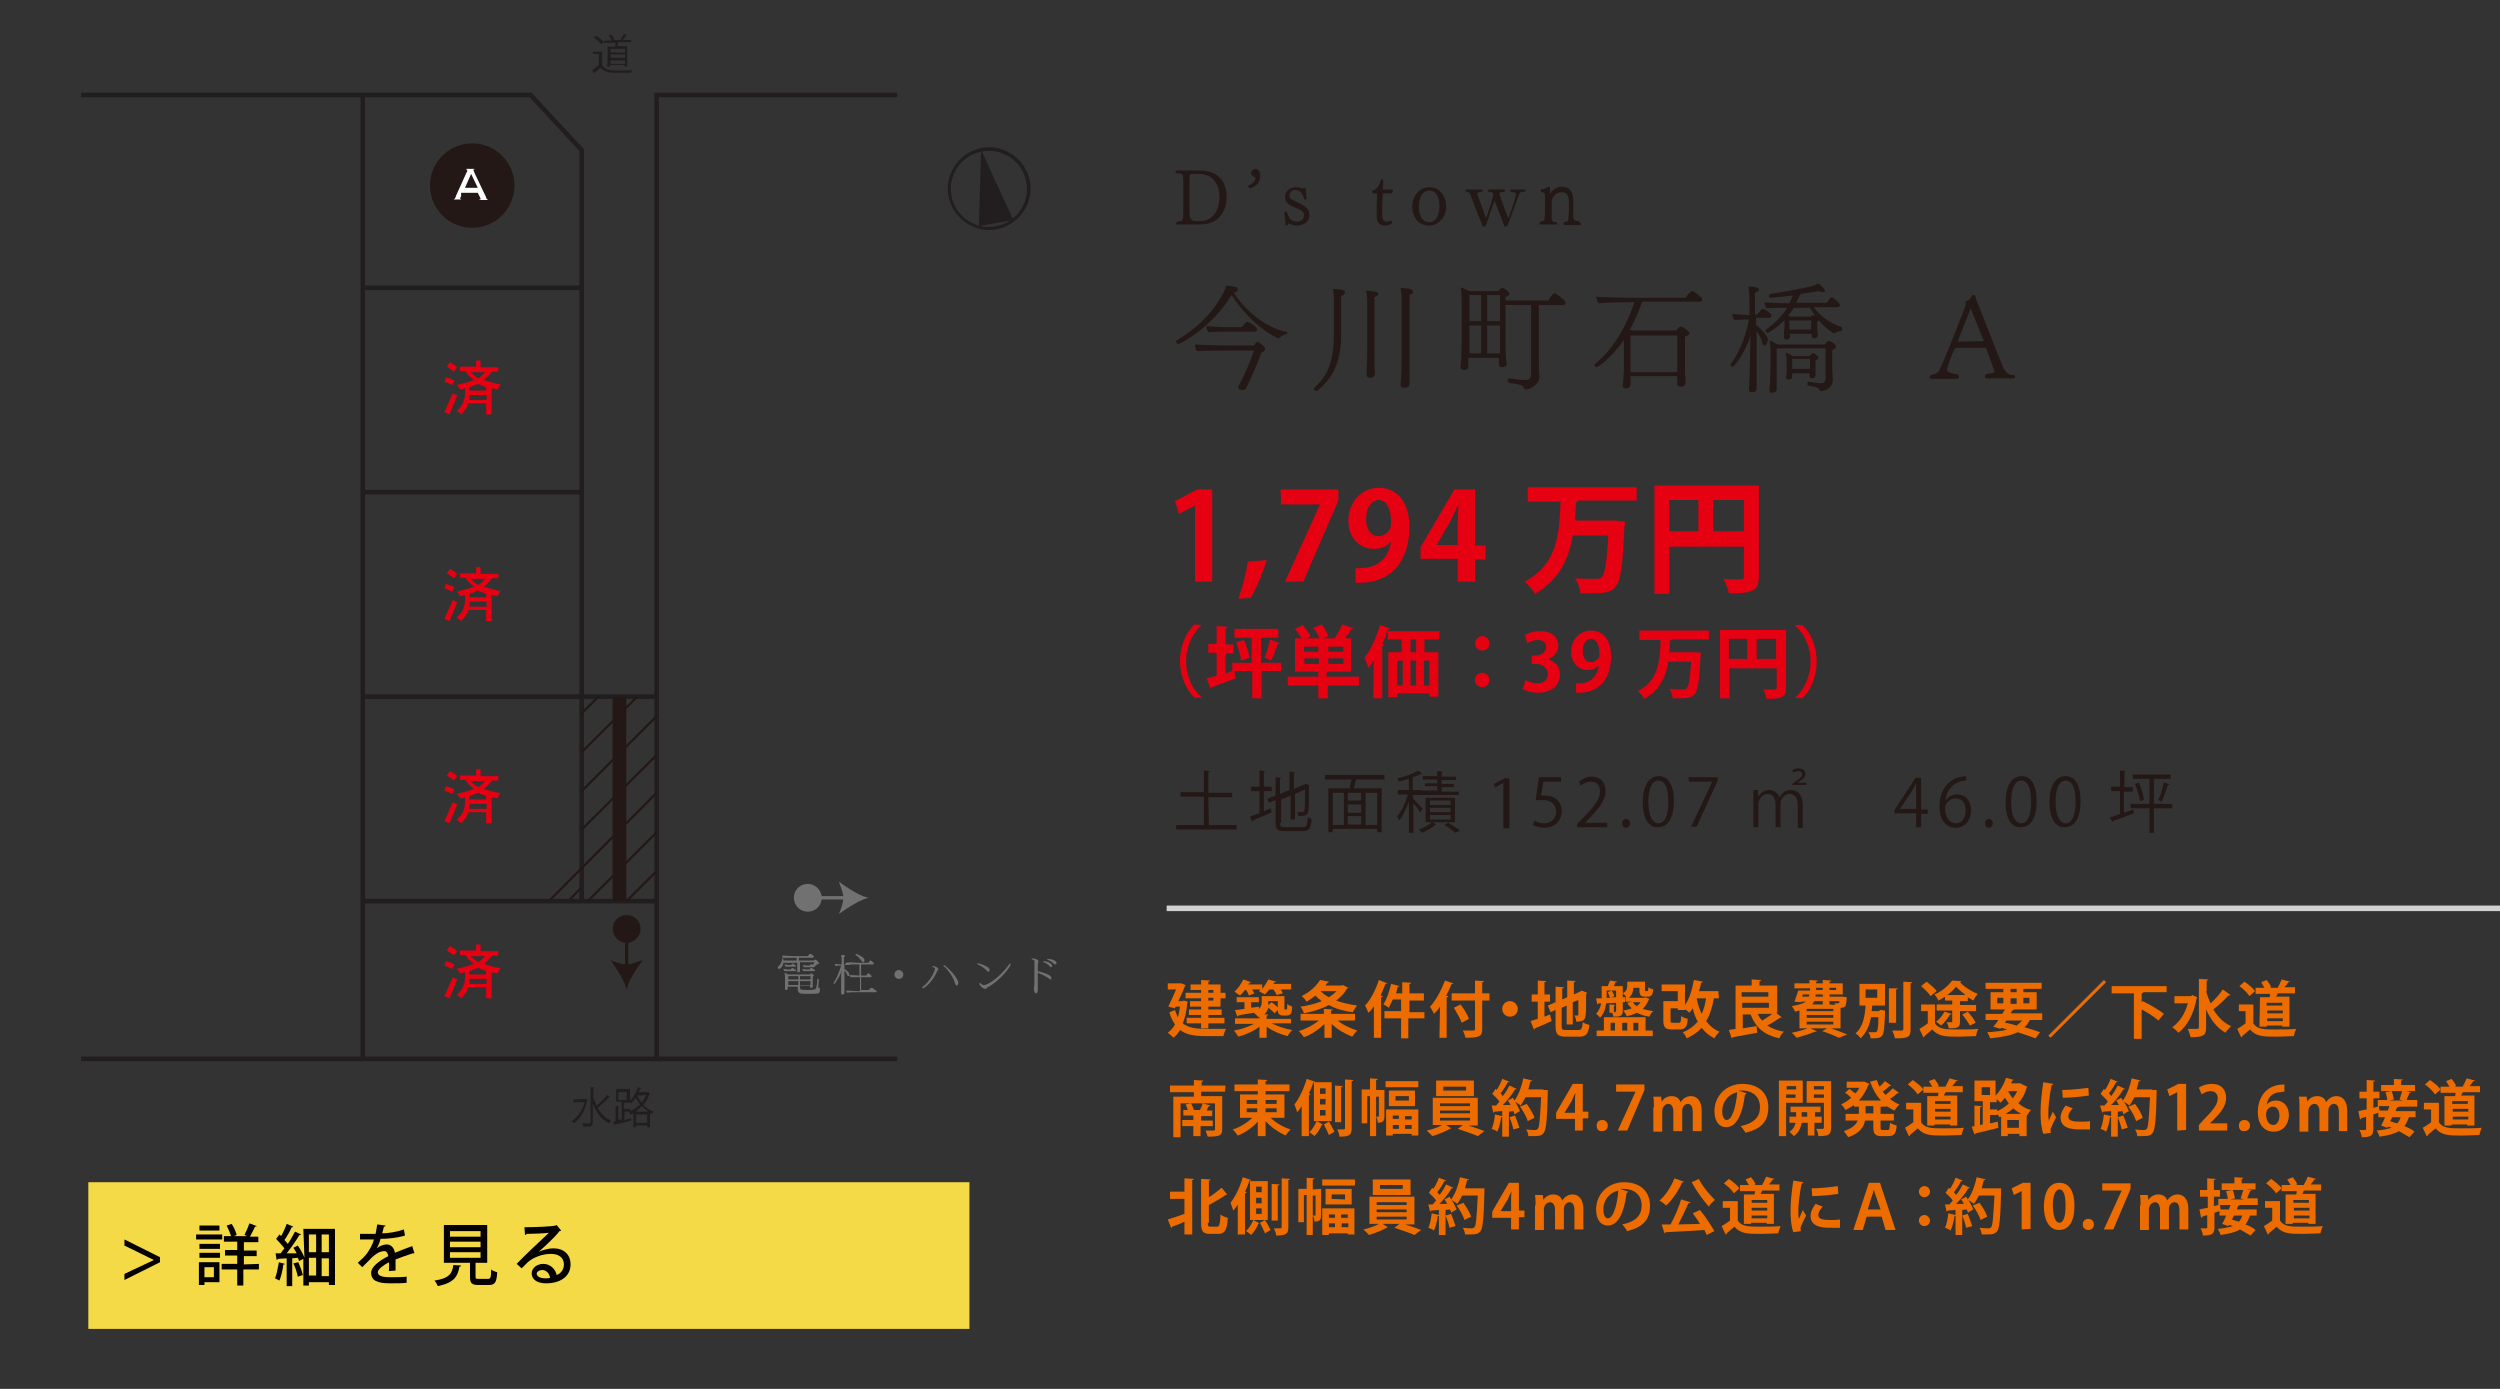 <?xml version="1.0" encoding="utf-8"?>
<!-- Generator: Adobe Illustrator 25.2.0, SVG Export Plug-In . SVG Version: 6.00 Build 0)  -->
<svg version="1.1" id="レイヤー_1" xmlns="http://www.w3.org/2000/svg" xmlns:xlink="http://www.w3.org/1999/xlink" x="0px"
	 y="0px" viewBox="0 0 450 250" style="enable-background:new 0 0 450 250;" xml:space="preserve">
<rect x="0" y="0" width="450" height="250" fill="#333333" stroke="none"/>
<style type="text/css">
	.st0{fill:#F5DA47;}
	.st1{fill:#040000;}
	.st2{fill:none;stroke:#D1D1D2;stroke-miterlimit:10;}
	.st3{fill:#231815;}
	.st4{fill:#E50012;}
	.st5{fill:#EC6C00;}
	.st6{fill:none;}
	.st7{fill:#221E1F;}
	.st8{fill:none;stroke:#221E1F;stroke-width:0.832;stroke-miterlimit:10;}
	.st9{fill:none;stroke:#231815;stroke-width:0.412;stroke-miterlimit:10;}
	.st10{fill:none;stroke:#231815;stroke-width:2.474;stroke-miterlimit:10;}
	.st11{clip-path:url(#SVGID_2_);}
	.st12{fill:#717171;}
	.st13{fill:#FFFFFF;}
</style>
<rect x="15.9" y="212.8" class="st0" width="158.6" height="26.4"/>
<path class="st1" d="M28.8,226.3v0.9l-6.4,3.2v-1.1l5.3-2.5l0,0l-5.3-2.6v-1.1L28.8,226.3z"/>
<path class="st1" d="M40,222.2v0.9h-4.7v-0.9H40z M39.5,227.2v3.6h-2.7v0.5h-1v-4.1H39.5L39.5,227.2z M35.9,224.8v-0.9h3.7v0.9H35.9
	z M35.9,226.4v-0.9h3.7v0.9H35.9z M39.5,220.6v0.9h-3.6v-0.9H39.5z M38.5,228.1h-1.7v1.8h1.7V228.1z M46.6,227.5v1h-2.8v2.9h-1.1
	v-2.9h-2.8v-1h2.8V226h-2.2v-1h2.2v-1.5h-2.4v-1h1.3c-0.2-0.6-0.5-1.3-0.8-1.9l0.9-0.3c0.4,0.6,0.8,1.5,0.9,2l-0.5,0.2h2.4l-0.5-0.2
	c0.3-0.6,0.7-1.5,0.9-2.1l1.3,0.5c0,0.1-0.2,0.1-0.3,0.1c-0.2,0.5-0.6,1.2-0.9,1.8h1.5v1h-2.6v1.5h2.3v1h-2.3v1.5L46.6,227.5
	L46.6,227.5z"/>
<path class="st1" d="M51.3,227.5c0,0.1-0.1,0.1-0.3,0.1c-0.1,1-0.4,2.2-0.7,2.9c-0.2-0.1-0.6-0.3-0.8-0.4c0.3-0.7,0.5-1.8,0.7-2.9
	L51.3,227.5z M54.6,221.2h5.7v10.1h-1.1v-0.5h-3.6v0.6h-1v-4.8l-0.8,0.4c0-0.2-0.1-0.4-0.2-0.6l-1,0.1v5h-1v-5
	c-0.6,0-1.2,0.1-1.6,0.1c0,0.1-0.1,0.2-0.2,0.2l-0.2-1.2h0.9c0.2-0.3,0.5-0.6,0.7-0.9c-0.4-0.5-1-1.2-1.5-1.7l0.6-0.8l0.3,0.3
	c0.4-0.7,0.8-1.6,1-2.2l1.2,0.5c0,0.1-0.1,0.1-0.3,0.1c-0.3,0.7-0.8,1.6-1.3,2.3c0.2,0.2,0.4,0.5,0.6,0.7c0.5-0.7,0.9-1.5,1.3-2.2
	l1.1,0.5c0,0.1-0.2,0.1-0.3,0.1c-0.6,1-1.5,2.3-2.3,3.3h1.8c-0.2-0.4-0.4-0.7-0.6-1l0.8-0.4c0.5,0.7,1,1.6,1.2,2.2L54.6,221.2
	L54.6,221.2z M53.7,227.2c0.3,0.7,0.7,1.7,0.8,2.3c-0.3,0.1-0.5,0.2-0.9,0.3c-0.1-0.6-0.4-1.6-0.8-2.4L53.7,227.2z M56.9,222.2h-1.3
	v3.2h1.3V222.2z M55.6,226.4v3.2h1.3v-3.2H55.6z M59.2,225.4v-3.2h-1.3v3.2H59.2z M57.9,229.7h1.3v-3.2h-1.3V229.7z"/>
<path class="st1" d="M74.6,225.6C74.5,225.6,74.5,225.6,74.6,225.6c-0.1,0-0.2,0-0.3,0c-0.9,0.3-2.1,0.7-3.1,1.1c0,0.3,0,0.6,0,0.9
	c0,0.3,0,0.7,0,1.1l-1.2,0.1c0-0.5,0.1-1.2,0-1.6c-1.1,0.6-2,1.3-2,1.8c0,0.6,0.7,0.9,2.2,0.9c1.1,0,2.2,0,3-0.1v1.1
	c-0.7,0.1-1.7,0.1-3,0.1c-2.3,0-3.4-0.5-3.4-1.9c0-1,1.3-2.1,3.1-3c-0.1-0.5-0.3-0.9-0.7-0.9c-0.8,0-1.7,0.5-2.7,1.6
	c-0.3,0.3-0.8,0.8-1.3,1.3l-0.8-0.8c0.6-0.5,1.2-1.1,1.6-1.6c0.5-0.7,1.1-1.7,1.3-2.6h-0.6c-0.5,0-1.3,0-1.9,0v-1c0.7,0,1.6,0,2.1,0
	h0.7c0.1-0.5,0.2-1,0.3-1.7l1.5,0.2c0,0.1-0.1,0.2-0.3,0.2c-0.1,0.4-0.2,0.8-0.3,1.2c0.9,0,2.5-0.2,3.9-0.7l0.2,1.1
	c-1.3,0.4-3.1,0.6-4.4,0.6c-0.2,0.8-0.5,1.4-0.7,1.7l0,0c0.5-0.4,1.2-0.7,1.8-0.7c0.7,0,1.3,0.5,1.5,1.5c1-0.4,2.2-0.9,3.1-1.2
	L74.6,225.6z"/>
<path class="st1" d="M83,227.8c0,0.1-0.1,0.2-0.3,0.2c-0.3,1.7-0.9,2.9-3.9,3.5c-0.1-0.3-0.4-0.8-0.6-1c2.7-0.4,3.2-1.3,3.4-2.8
	L83,227.8z M85.6,229.8c0,0.4,0.1,0.4,0.6,0.4h1.6c0.5,0,0.6-0.2,0.6-1.7c0.2,0.2,0.7,0.4,1.1,0.5c-0.1,1.8-0.4,2.3-1.5,2.3h-1.8
	c-1.3,0-1.6-0.3-1.6-1.5v-2.5h-4.7v-6.8h7.8v6.8h-2.1V229.8L85.6,229.8z M81,221.6v1h5.5v-1H81z M81,223.5v1h5.5v-1H81z M81,225.4v1
	h5.5v-1H81z"/>
<path class="st1" d="M97,225.3c0.7-0.3,1.8-0.6,2.6-0.6c1.9,0,3.1,1.1,3.1,2.9c0,2.2-1.9,3.4-4.4,3.4c-1.6,0-2.6-0.7-2.6-1.8
	c0-0.9,0.9-1.7,2.1-1.7c1.3,0,2.2,1,2.4,2c0.8-0.3,1.3-1,1.3-1.9c0-1.2-0.9-1.9-2.3-1.9c-1.7,0-3.3,0.7-4.2,1.5
	c-0.3,0.3-0.8,0.8-1.1,1.1l-0.9-0.8c0.9-1,4.2-4.1,5.8-5.6c-0.6,0.1-2.9,0.2-4,0.2c0,0.1-0.2,0.2-0.3,0.2l-0.1-1.4
	c1.6,0,4.8-0.1,5.6-0.3l0.2-0.1l0.8,1c-0.1,0.1-0.2,0.1-0.3,0.1C100.1,222.5,98,224.4,97,225.3L97,225.3L97,225.3z M98.1,230.1
	c0.3,0,0.7,0,0.9-0.1c-0.1-0.8-0.7-1.4-1.4-1.4c-0.5,0-1,0.3-1,0.7C96.7,229.9,97.5,230.1,98.1,230.1z"/>
<line class="st2" x1="450" y1="163.5" x2="210" y2="163.5"/>
<g>
	<g>
		<path class="st3" d="M216.1,40.4h-4.2c-0.1,0-0.2-0.1-0.2-0.2c0-0.1,0.1-0.2,0.1-0.3c0.9-0.1,1-0.1,1.1-0.5
			c0.1-0.3,0.1-1.4,0.1-2.7V34c0-1.4,0-2.1-0.1-2.4s-0.2-0.4-1.2-0.4c-0.1-0.1-0.1-0.2-0.1-0.3c0-0.1,0.1-0.2,0.2-0.2h4.2
			c2.9,0,4.8,1.6,4.8,4.8C220.8,37.8,219.5,40.4,216.1,40.4z M215.8,31.3h-0.6c-1,0-1,0.1-1,0.2c-0.1,0.4-0.1,0.8-0.1,1.9v4.4
			c0,1.7,0.2,2,1.5,2h0.5c1.8,0,3.4-1.5,3.4-4.3C219.5,32.6,217.8,31.3,215.8,31.3z"/>
		<path class="st3" d="M225,33.9c-0.1,0-0.3-0.1-0.3-0.4v-0.1c1-0.4,1.3-1.1,1.3-1.3c0-0.1-0.1-0.1-0.1-0.2
			c-0.3-0.1-0.7-0.3-0.7-0.7c0-0.5,0.4-0.8,0.8-0.8c0.5,0,0.8,0.5,0.8,1C227,32.6,226.2,33.6,225,33.9z"/>
		<path class="st3" d="M235.7,38.7c0,1.3-1.2,1.9-2.2,1.9c-0.6,0-1.2-0.2-1.6-0.4c0,0-0.1,0.1-0.1,0.3c-0.1,0.1-0.2,0.1-0.2,0.1
			s-0.2,0-0.2-0.1l-0.2-2.2c0-0.1,0.1-0.2,0.2-0.2c0.1,0,0.1,0,0.2,0c0.2,0.6,0.5,1.1,0.6,1.3c0.3,0.3,0.8,0.5,1.2,0.5
			c0.8,0,1.3-0.4,1.3-1.2c0-1.5-3.3-1.1-3.4-3.2l0,0c0-1.2,1-1.8,1.9-1.8c0.5,0,1,0.1,1.4,0.3v-0.1c0-0.1,0.1-0.1,0.2-0.1
			c0.1,0,0.2,0,0.2,0.1l0.2,1.9c0,0.1-0.1,0.1-0.2,0.1c-0.1,0-0.1,0-0.2,0c-0.4-1.2-0.8-1.7-1.7-1.7c-0.5,0-1,0.4-1,1l0,0
			c0,0.6,0.4,0.7,1.4,1.2C235.1,37.1,235.7,37.7,235.7,38.7z"/>
		<path class="st3" d="M249.3,40.6c-1.1,0-1.5-0.7-1.5-1.7c0-1.1,0-2.9,0.1-3.9c0-0.2,0-0.2-0.1-0.2h-0.7c-0.1-0.1-0.1-0.2-0.1-0.3
			s0-0.1,0-0.2l0.4-0.1c0.4-0.2,0.8-0.6,1.2-1.9c0.2,0,0.4,0,0.4,0.3l0,0l-0.1,1.4c0,0.1,0,0.1,0.1,0.1h1.5c0.1,0,0.2,0.1,0.2,0.3
			s-0.1,0.3-0.2,0.4H249c-0.1,0-0.1,0.1-0.1,0.1c-0.1,1.4-0.1,2.8-0.1,3.8s0.3,1.2,0.8,1.2c0.3,0,0.5-0.1,0.8-0.2l0,0
			c0.1,0,0.2,0.3,0.2,0.3C250.6,40.3,250,40.6,249.3,40.6z"/>
		<path class="st3" d="M257.2,40.6c-2,0-3-1.7-3-3.4c0-1.8,1.2-3.5,3.1-3.5c2,0,3,1.7,3,3.5C260.3,38.9,259.1,40.6,257.2,40.6z
			 M257.2,34.3c-1.3,0-1.8,1.5-1.8,2.8c0,1.4,0.4,2.9,1.9,2.9c1.3,0,1.8-1.5,1.8-2.9C259.1,35.8,258.7,34.3,257.2,34.3z"/>
		<path class="st3" d="M273.4,35.1c-0.5,1.4-1.3,3.5-2,5.4c-0.1,0.2-0.2,0.3-0.4,0.3c-0.2,0-0.3-0.1-0.3-0.3c-0.4-1.1-1.1-3-1.7-4.4
			c-0.4,1.3-1,2.8-1.5,4.4c-0.1,0.2-0.2,0.3-0.4,0.3c-0.2,0-0.3-0.2-0.3-0.3c-0.6-1.5-1.7-4.2-2.1-5.4c-0.2-0.5-0.3-0.5-0.8-0.6
			c-0.1-0.1-0.1-0.2-0.1-0.2s0-0.2,0.2-0.2h2.7c0.1,0,0.2,0.1,0.2,0.2c0,0.1,0,0.2-0.1,0.2c-0.4,0-0.9,0.1-0.9,0.4l0,0
			c0.4,1.1,1.1,3.1,1.6,4.4c0.5-1.5,1.2-3.5,1.3-4.3c-0.1-0.4-0.2-0.4-0.9-0.5c-0.1-0.1-0.1-0.2-0.1-0.2c0-0.1,0-0.2,0.2-0.2h2.7
			c0.1,0,0.2,0.1,0.2,0.2c0,0.1,0,0.2-0.1,0.2c-0.5,0-0.9,0.1-0.9,0.4c0,0,0,0,0,0.1c0.4,1.1,1.1,3.1,1.6,4.3
			c0.9-2.4,1.4-4.1,1.4-4.4c0-0.2-0.3-0.3-1-0.4c-0.1-0.1-0.1-0.2-0.1-0.2c0-0.1,0.1-0.2,0.2-0.2h2.4c0.1,0,0.2,0.1,0.2,0.2
			s0,0.2-0.1,0.2C273.7,34.5,273.6,34.6,273.4,35.1z"/>
		<path class="st3" d="M284.6,40.3c0,0.1,0,0.2-0.2,0.2h-2.8c-0.1,0-0.2-0.1-0.2-0.2s0.1-0.2,0.1-0.3c0.7-0.1,0.8-0.2,0.8-0.5
			c0-0.6,0.1-1,0.1-1.8v-0.8c0-1.2,0-2.3-1.3-2.3c-1.1,0-1.8,0.9-1.8,1.8v1.5c0,0.6,0,1.2,0,1.6c0.1,0.3,0.3,0.5,0.9,0.5
			c0.1,0.1,0.1,0.2,0.1,0.2c0,0.1-0.1,0.2-0.2,0.2h-2.8c-0.1,0-0.2-0.1-0.2-0.2c0-0.1,0.1-0.2,0.1-0.3c0.7-0.1,0.8-0.2,0.8-0.5
			c0.1-0.8,0.1-1.6,0.1-2.8v-1.2c0-0.6-0.1-0.7-0.7-0.9c-0.1-0.1-0.1-0.1-0.1-0.2c0-0.1,0-0.1,0.1-0.2c0.6-0.1,1.1-0.3,1.4-0.5
			c0.2,0,0.2,0.1,0.2,0.3v1c0.5-0.8,1.3-1.3,2.1-1.3c1.1,0,2.1,0.5,2.1,2.6v1.5c0,0.6,0,1.2,0,1.6c0.1,0.3,0.3,0.5,0.9,0.5
			C284.5,40.1,284.6,40.2,284.6,40.3z"/>
		<path class="st3" d="M231.7,59.8c0,0.2-0.1,0.4-0.3,0.4c-0.4,0.1-0.7,0.2-1.1,0.6c-0.1,0.1-0.1,0.1-0.2,0.1H230
			c-3.2-1.6-6.3-4.6-8.3-7.8c-3.6,5.9-9.2,8.8-9.6,8.8c-0.2,0-0.4-0.2-0.4-0.4c0-0.1,0-0.2,0.1-0.2c3.7-2.3,6.3-4.7,8.4-8.6
			c0.2-0.4,0.4-0.7,0.5-1.3c0.5,0.1,0.9,0.1,1.4,0.2c0.3,0,0.7,0.1,0.7,0.5s-0.4,0.5-0.7,0.6c2.1,3.3,5.6,6.1,9.2,7
			C231.6,59.6,231.7,59.7,231.7,59.8z M227.1,63.4c-0.7,1.9-2.5,6-2.8,6.5c-0.2,0.3-0.4,0.3-0.7,0.3s-0.7-0.1-0.7-0.5
			c0-0.2,0.2-0.5,0.3-0.7c0.5-0.8,2.2-4.7,2.5-5.9h-4.1c-1.1,0-5,0-6.1,0.1c-0.3-0.2-0.4-0.7-0.4-1.1c0,0,0,0,0-0.1
			c1.2,0.1,5,0.2,6,0.2h4.6c0.1-0.2,0.5-0.7,0.6-0.7c0.3,0,1.4,0.9,1.4,1.2C227.8,63.2,227.3,63.4,227.1,63.4z M226.3,59.3
			c0,0.2-0.2,0.4-0.5,0.4H221c-1,0-2.4,0-3.4,0.1c-0.3-0.2-0.4-0.7-0.4-1.1c1.4,0.1,3,0.2,4.2,0.2h2.1c0.2-0.2,0.6-0.7,0.8-0.9
			c0.1,0,0.1-0.1,0.2-0.1s0.1,0,0.2,0.1C225,58,226.3,58.9,226.3,59.3z"/>
		<path class="st3" d="M241.4,53.3c0,1.2,0,7.1,0,7.1v0.1c0,5.4-2.1,8-4.2,9.8c0,0-0.1,0.1-0.2,0.1c-0.2,0-0.5-0.2-0.5-0.4
			c0-0.1,0-0.1,0.1-0.2c2-1.9,3.5-4.1,3.5-9.7c0-1.8,0-5.6,0-6.4c0-0.8-0.1-1.1-0.2-1.7c0.6,0.1,1.2,0,1.8,0.2
			c0.3,0.1,0.4,0.3,0.4,0.4C242.1,53,241.6,53.3,241.4,53.3z M247.4,53.5v8.2c0,0.3,0,1.1,0,2c0,0.7,0,1.5,0,2.3
			c0,0.2,0.1,1.1,0.1,1.3c0,0.2-0.2,0.7-0.9,0.7c-0.3,0-0.6-0.1-0.6-0.6c0,0,0-0.4,0-1.1c0.1-1.6,0.1-4,0.1-4.6v-7.1
			c0,0,0-1.4-0.2-2.3c0.6,0.1,1.2,0.1,1.7,0.2c0.3,0.1,0.5,0.3,0.5,0.4C248.1,53,248,53.3,247.4,53.5z M253.7,53.1v10.5
			c0,0.5,0,2.4,0,4.3c0,0.2,0,1.1,0,1.3c0,0.5-0.6,0.6-0.9,0.6c-0.3,0-0.7-0.1-0.7-0.5c0,0,0-0.6,0.1-1.1c0.1-1.6,0.1-4.1,0.1-4.6
			v-9.5c0,0,0-1.4-0.2-2.3c0.6,0.1,1.2,0.1,1.7,0.2c0.3,0.1,0.5,0.3,0.5,0.5C254.4,52.7,254.2,52.9,253.7,53.1z"/>
		<path class="st3" d="M281.8,54.5c0,0.2-0.1,0.4-0.5,0.4H277v10.5c0,0.3,0,1.7,0.1,2.3v0.1c0,1.5-1.8,2.3-2.4,2.3
			c-0.2,0-0.3-0.1-0.4-0.2c-0.2-0.5-0.5-0.6-1-0.7c-0.4-0.1-1.2-0.2-1.7-0.3c-0.1,0-0.2-0.2-0.2-0.4c0-0.2,0.1-0.4,0.3-0.4l0,0
			c1.2,0.2,2.1,0.3,3,0.3c0.3,0,0.9-0.2,0.9-0.9V54.9H271v5.7c0,0.3,0,3.3,0.1,4c0,0.2,0.1,0.8,0.1,0.9c0,0.4-0.3,0.6-0.9,0.6
			c-0.3,0-0.5-0.2-0.5-0.5s0-0.8,0-0.9v-0.3h-5.5v0.4c0,0.2,0,0.9,0,1c0,0.3,0,0.8-0.8,0.8c-0.4,0-0.6-0.3-0.6-0.5V66
			c0-0.3,0.1-0.9,0.1-1c0-0.3,0.1-1.9,0.1-3.4v-7c0-1,0-2.1-0.2-2.9c0.7,0.3,1.2,0.5,1.6,0.7h5.2c0.2-0.3,0.5-0.6,0.7-0.6h0.1
			c0.5,0.2,1.2,0.8,1.2,1.1c0,0.2-0.1,0.4-0.7,0.5v0.7h7.7c0.1-0.3,0.8-1.3,1.1-1.3c0.1,0,0.1,0,0.2,0C280.2,53,281.8,54,281.8,54.5
			z M266.6,53.1h-2.1v4.7h2.1V53.1z M266.6,58.6h-2.1v2.9c0,0,0,0,0,2.1h2.1V58.6z M267.7,53.1v4.7h2.3v-4.7H267.7z M267.7,58.6v5
			h2.3v-5H267.7z"/>
		<path class="st3" d="M306.4,53.9c0,0.2-0.1,0.4-0.5,0.4h-10.3c-0.6,1.7-1.3,3.4-2.2,5l0.3,0.2h8c0.3-0.4,0.6-0.7,0.8-0.7
			c0.1,0,0.1,0,0.2,0c0.4,0.2,1.4,0.8,1.4,1.2c0,0.2-0.2,0.4-0.8,0.6v5.7c0,0.3,0,1.6,0.1,1.8c0,0.3,0,0.7,0,0.8
			c0,0.2-0.1,0.7-0.9,0.7c-0.5,0-0.6-0.2-0.6-0.5c0-0.1,0-0.9,0-1.2v-0.2h-8.4v0.9c0,0.2,0,0.4,0,0.5c0,0.4-0.1,0.8-0.9,0.8
			c-0.3,0-0.5-0.1-0.5-0.5v-0.1c0,0,0-0.4,0.1-0.8c0-0.9,0.1-1.6,0.1-2.2v-5.1c-2.4,3.4-4.7,4.9-4.9,4.9c-0.2,0-0.4-0.3-0.4-0.4
			s0-0.1,0.1-0.2c3.6-2.9,5.9-7.4,7.1-11.1h-0.6c-1,0-4.7,0-5.8,0.2c-0.3-0.3-0.4-0.7-0.5-1.2c1,0.1,4.9,0.2,6.8,0.2h9.3
			c0.1-0.2,0.6-0.8,1-1.1c0.1-0.1,0.1-0.1,0.2-0.1c0.3,0,1.5,1,1.8,1.3C306.3,53.7,306.4,53.8,306.4,53.9z M301.9,60.4h-8.4V67h8.4
			v-0.2V60.4z"/>
		<path class="st3" d="M318.9,56.8c0,0.2-0.1,0.4-0.4,0.4h-2.4v1.3c0.7,0.5,2.1,1.9,2.1,2.6c0,0.6-0.3,1.1-0.6,1.1
			c-0.2,0-0.3-0.1-0.4-0.5c-0.1-0.7-0.6-1.5-1-2.1v4.6c0,0.3,0,0.6,0,0.9c0,1.3,0,3.1,0,3.6c0,0.7,0,1.3,0,1.3
			c0,0.4-0.4,0.6-0.7,0.6c-0.5,0-0.7-0.1-0.7-0.4c0,0,0,0,0-0.1c0.1-1.3,0.2-3.7,0.2-5.8c0-1.3,0.1-2.8,0.1-3.9
			c-0.7,2.5-2.8,5.6-3.2,5.6c-0.1,0-0.4-0.1-0.4-0.3v-0.1c1.6-2.2,2.8-5.2,3.3-8.1h-0.6c-0.6,0-1.6,0.1-2,0.1
			c-0.2-0.2-0.4-0.6-0.4-1v-0.1c0.6,0.1,2.3,0.2,2.8,0.2h0.3V54c0-0.6,0-1.3-0.2-2.4c0.1,0,0.1,0,0.2,0c1,0,1.7,0.1,1.7,0.5
			c0,0.2-0.2,0.4-0.7,0.6v3.9h0.4c0.8-1,0.8-1,0.9-1h0.1C317.8,55.7,318.9,56.5,318.9,56.8z M331.6,59.2c0,0.2-0.1,0.4-0.3,0.4
			c-0.2,0-0.6,0.1-0.9,0.3c-0.1,0-0.2,0.1-0.2,0.1c-0.3,0-1.7-1-2.9-2.4v0.1c0,0.1-0.1,0.3-0.2,0.3v0.8c0,0.5,0,0.9,0.1,1
			c0,0.2,0,0.5,0,0.6c0,0,0,0.5-0.6,0.5c-0.3,0-0.5-0.2-0.5-0.4v-0.4h-3.9v0.4c0,0.3-0.1,0.6-0.6,0.6c-0.3,0-0.5-0.1-0.5-0.4v-0.1
			c0,0,0-0.3,0-0.7s0.1-0.7,0.1-1.1v-0.5c0-0.3,0-0.5,0-0.7c-1.3,1.4-2.8,2.3-3,2.3c-0.1,0-0.4-0.1-0.4-0.4c0-0.1,0-0.1,0.1-0.2
			c1.4-1,2.8-2.3,3.8-3.9c-1,0-3.1,0-3.7,0.1c-0.2-0.2-0.4-0.7-0.4-1.1c0.7,0.1,3.2,0.2,4.5,0.2c0.2-0.4,0.4-0.9,0.6-1.4
			c-1.7,0.2-3.6,0.4-3.9,0.4s-0.4-0.1-0.4-0.3s0.1-0.3,0.3-0.4c2-0.3,5.5-0.9,7.4-1.4c0.4-0.1,0.7-0.2,1.1-0.5
			c0.5,0.3,1.3,1,1.3,1.3c0,0.2-0.1,0.3-0.4,0.3c-0.2,0-0.5-0.1-0.7-0.2c-1,0.2-2.1,0.3-3.3,0.5c-0.2,0.5-0.5,1.1-0.8,1.6h5.5
			c0.3-0.4,0.7-1,0.9-1c0.3,0,1.5,1.1,1.5,1.4c0,0.2-0.2,0.4-0.5,0.4h-4.2c1.3,1.9,3.6,3.2,4.9,3.5C331.6,59,331.6,59.1,331.6,59.2z
			 M330.5,62.4c0,0.2-0.2,0.4-0.7,0.6v2.9c0,0.8,0.1,2.1,0.1,2.4c0,0,0,0,0,0.1c0,1.6-1.7,2-2,2c-0.2,0-0.3,0-0.4-0.2
			c-0.1-0.4-0.4-0.5-2-0.8c-0.1,0-0.2-0.2-0.2-0.3c0-0.2,0.1-0.4,0.2-0.4l0,0c0.7,0.1,1.9,0.3,2.2,0.3c0.7,0,0.8-0.3,0.9-0.8
			c0,0,0,0,0-1.5c0-1.3,0-2.7,0-4h-8.8v2.7c0,0.3,0,0.6,0,0.9c0,1.3,0,2.4,0,2.9c0,0.2,0,0.6,0,0.8v0.1c0,0.5-0.6,0.6-0.8,0.6
			c-0.4,0-0.5-0.2-0.5-0.5c0,0,0,0,0-0.1c0-0.3,0.1-0.9,0.1-1c0-0.3,0.1-2.2,0.1-3.7v-1.6c0-1.1,0-1.4-0.2-2.5
			c0.5,0.1,1,0.4,1.4,0.7h8.6c0.4-0.6,0.5-0.6,0.5-0.6C329.4,61.2,330.5,62,330.5,62.4z M327.3,64.4c0,0.3-0.3,0.4-0.5,0.5v1
			c0,0.4,0,1,0,1.2s0,0.5,0,0.5c0,0.3-0.3,0.5-0.6,0.5c-0.3,0-0.5-0.1-0.5-0.4v-0.5h-3.1c0,0.6,0,0.6,0,0.6c0,0.1,0,0.5-0.6,0.5
			c-0.3,0-0.5-0.1-0.5-0.4v-0.1c0,0,0-0.3,0.1-0.5c0-0.4,0-0.6,0-0.9v-0.9c0-0.7,0-1.2-0.2-2c0.5,0.1,0.9,0.3,1.3,0.6h3
			c0.1-0.2,0.3-0.3,0.4-0.4c0-0.1,0.1-0.1,0.2-0.1C326.5,63.4,327.3,64.1,327.3,64.4z M325.8,55.4h-2.9c-0.3,0.5-0.7,0.9-1,1.4
			c0.1,0.1,0.3,0.1,0.4,0.2h3.7c0-0.1,0.1-0.1,0.2-0.2l0.1-0.1h0.1c0.2,0.1,0.4,0.2,0.5,0.4C326.6,56.6,326.2,56.1,325.8,55.4z
			 M326.1,57.7h-4v1.6h3.9c0-0.1,0-0.3,0-0.5v-1.1H326.1z M325.8,64.6h-3.2v1.8h3.2V66V64.6z"/>
		<path class="st3" d="M362.7,67.8c0,0.2-0.1,0.3-0.3,0.3h-4.8c-0.2,0-0.3-0.1-0.3-0.3c0-0.2,0.1-0.4,0.3-0.5
			c1.3-0.1,1.4-0.3,1.4-0.5c-0.1-0.3-0.6-1.7-1.5-4.1c0-0.1-0.1-0.1-0.6-0.1h-4.6c-0.2,0-0.4,0.1-0.6,0.4c-1.2,2.9-1.2,3.2-1.2,3.7
			c0,0.1,0.1,0.4,1.9,0.7c0.1,0.1,0.2,0.3,0.2,0.5c0,0.1-0.1,0.3-0.3,0.3h-4.7c-0.2,0-0.3-0.1-0.3-0.3s0.1-0.3,0.2-0.4
			c1.2-0.2,1.4-0.5,1.7-1.1c0.5-1,2.6-6.1,4.6-11.4c0-0.1,0-0.4,0-0.5c0-0.3,0.2-0.4,0.3-0.4c0.3,0,0.7-0.5,0.8-0.8
			c0.1-0.1,0.2-0.2,0.4-0.2c0.1,0,0.3,0.1,0.3,0.3s0.1,0.4,0.2,0.7c1.4,3.5,3.5,9,4.8,12.1c0.4,0.8,0.9,1.3,1.7,1.3c0,0,0,0,0.1,0
			C362.6,67.4,362.7,67.6,362.7,67.8z M357.1,61.4l-2.3-5.7c0-0.1,0-0.2-0.1-0.2c0,0,0,0,0,0.1l-2.3,5.8l0,0v0.1L357.1,61.4
			C357.1,61.5,357.1,61.5,357.1,61.4z"/>
	</g>
</g>
<g>
	<g>
		<path class="st3" d="M217.6,148.5h5v0.8h-10.9v-0.8h5v-5.1h-4.2v-0.8h4.2v-3.9l1.1,0.1c0,0.1-0.1,0.1-0.3,0.2v3.7h4.3v0.8h-4.3
			L217.6,148.5L217.6,148.5z"/>
		<path class="st3" d="M227.3,146.1l1.4-0.6l0.2,0.7c-1.2,0.6-2.6,1.1-3.4,1.5c0,0.1,0,0.2-0.1,0.2L225,147c0.5-0.2,1-0.4,1.7-0.6
			v-4h-1.5v-0.8h1.5v-2.9l1,0.1c0,0.1-0.1,0.1-0.2,0.2v2.6h1.4v0.8h-1.4v3.7H227.3z M230.4,148.1c0,0.7,0.2,0.8,1,0.8h3.1
			c0.7,0,0.8-0.3,0.9-1.8c0.2,0.1,0.5,0.3,0.7,0.3c-0.1,1.7-0.4,2.2-1.7,2.2h-3.1c-1.4,0-1.7-0.3-1.7-1.6v-4l-1.2,0.5l-0.3-0.7
			l1.5-0.6v-3.3l1,0.1c0,0.1-0.1,0.1-0.2,0.2v2.7l1.7-0.7v-3.3l1,0.1c0,0.1-0.1,0.1-0.2,0.2v2.8l1.9-0.8l0.2-0.1l0.7,0.2l-0.1,0.1
			c0,2.3,0,4.2-0.1,4.6c-0.1,0.7-0.5,0.9-1.8,0.9c0-0.2-0.1-0.5-0.2-0.7c0.3,0,0.7,0,0.9,0s0.3-0.1,0.4-0.3c0.1-0.3,0.1-1.8,0.1-3.8
			l-1.8,0.8v4.6h-0.8v-4.3l-1.7,0.7v4.2L230.4,148.1L230.4,148.1z"/>
		<path class="st3" d="M249.2,140.3h-5h-0.1c-0.1,0.5-0.3,1.1-0.4,1.6h5v7.9h-0.8v-0.6h-8v0.6h-0.8v-7.9h3.8
			c0.1-0.5,0.3-1.1,0.4-1.6h-4.8v-0.8h10.7L249.2,140.3L249.2,140.3z M239.9,142.7v5.8h2v-5.8H239.9z M245,144.1v-1.4h-2.4v1.4H245z
			 M245,146.3v-1.5h-2.4v1.5H245z M242.6,146.9v1.5h2.4v-1.5H242.6z M247.9,148.5v-5.8h-2.1v5.8H247.9z"/>
		<path class="st3" d="M254.4,143.8c0.4,0.4,1.4,1.5,1.7,1.8l-0.5,0.6c-0.2-0.4-0.7-1.1-1.2-1.6v5.3h-0.8v-5.6
			c-0.5,1.3-1.1,2.6-1.7,3.4c-0.1-0.2-0.3-0.5-0.4-0.7c0.7-0.9,1.5-2.5,1.9-4h-1.8v-0.8h2v-2c-0.6,0.2-1.2,0.3-1.8,0.5
			c0-0.2-0.2-0.4-0.3-0.6c1.4-0.3,3-0.9,3.8-1.4l0.7,0.6c-0.1,0-0.1,0.1-0.2,0c-0.4,0.2-0.9,0.4-1.5,0.6v2.3h1.5v0.1h2.9v-0.8h-2.2
			V141h2.2v-0.7h-2.6v-0.6h2.6v-0.9l1,0.1c0,0.1-0.1,0.1-0.2,0.2v0.7h2.6v0.6h-2.6v0.7h2.2v0.6h-2.2v0.8h3.1v0.6h-6.8l0,0h-1.5
			L254.4,143.8L254.4,143.8z M261.9,148h-4.1l0.7,0.4c0,0-0.1,0.1-0.2,0.1c-0.5,0.5-1.5,1.1-2.4,1.4c-0.1-0.2-0.3-0.4-0.5-0.6
			c0.9-0.3,1.9-0.9,2.3-1.3h-1.1v-4.4h5.3L261.9,148L261.9,148z M257.4,144.1v0.8h3.7v-0.8H257.4z M257.4,145.4v0.8h3.7v-0.8H257.4z
			 M257.4,146.7v0.8h3.7v-0.8H257.4z M262,149.9c-0.5-0.4-1.3-1-2-1.4l0.6-0.4c0.8,0.4,1.7,1,2.2,1.4L262,149.9z"/>
		<path class="st3" d="M270.6,148.9v-8l0,0l-1.5,0.9l-0.2-0.7l1.9-1h0.9v9h-1.1L270.6,148.9L270.6,148.9z"/>
		<path class="st3" d="M281,139.9v0.8h-3.2l-0.4,2.5c0.2,0,0.4,0,0.7,0c1.6,0,3,0.9,3,2.8c0,1.8-1.3,3-3.1,3c-0.9,0-1.7-0.3-2.1-0.5
			l0.3-0.8c0.3,0.2,1,0.5,1.8,0.5c1.1,0,2.1-0.8,2.1-2.1c0-1.2-0.8-2.1-2.5-2.1c-0.5,0-0.9,0-1.2,0.1l0.6-4.2H281z"/>
		<path class="st3" d="M289.2,148.9h-5.3v-0.6l0.9-0.9c2.1-2.2,3.2-3.5,3.2-4.9c0-1-0.4-1.8-1.7-1.8c-0.7,0-1.4,0.4-1.8,0.7
			l-0.3-0.7c0.6-0.5,1.4-0.9,2.3-0.9c1.8,0,2.5,1.3,2.5,2.6c0,1.7-1.2,3.1-3,5l-0.7,0.7l0,0h4v0.8L289.2,148.9L289.2,148.9z"/>
		<path class="st3" d="M292,148.2c0-0.5,0.3-0.8,0.7-0.8c0.4,0,0.7,0.3,0.7,0.8c0,0.4-0.3,0.8-0.7,0.8
			C292.2,149,292,148.6,292,148.2z"/>
		<path class="st3" d="M295.7,144.4c0-3.1,1.2-4.7,2.9-4.7c1.7,0,2.7,1.6,2.7,4.5c0,3.1-1.1,4.7-2.9,4.7
			C296.8,149,295.7,147.4,295.7,144.4z M300.3,144.3c0-2.2-0.5-3.8-1.8-3.8c-1.1,0-1.8,1.4-1.8,3.8s0.7,3.9,1.8,3.9
			C299.8,148.2,300.3,146.5,300.3,144.3z"/>
		<path class="st3" d="M303.9,139.9h5.3v0.6l-3.8,8.3h-1l3.8-8.1l0,0H304L303.9,139.9L303.9,139.9z"/>
		<path class="st3" d="M315.6,144c0-0.6,0-1.2,0-1.8h0.8l0.1,1.2l0,0c0.4-0.7,1-1.2,2-1.2c0.9,0,1.5,0.6,1.8,1.3l0,0
			c0.3-0.5,0.9-1.3,2.1-1.3c0.8,0,2.1,0.5,2.1,2.8v4h-0.9v-4c0-1.3-0.5-2.1-1.5-2.1c-0.9,0-1.6,0.9-1.6,1.7v4.3h-0.9v-4.2
			c0-1-0.5-1.8-1.4-1.8s-1.7,0.9-1.7,1.9v4.1h-0.9V144z M322.6,141.4v-0.3l0.4-0.3c1.2-0.8,1.4-1.1,1.4-1.4c0-0.3-0.2-0.6-0.7-0.6
			c-0.3,0-0.7,0.2-0.9,0.3l-0.2-0.4c0.3-0.3,0.7-0.4,1.2-0.4c0.8,0,1.2,0.5,1.2,1s-0.4,0.9-1.2,1.4l-0.3,0.2l0,0h1.6v0.4h-2.5V141.4
			z"/>
		<path class="st3" d="M345.8,148.9h-0.9v-2.5H341v-0.6l3.8-5.8h1v5.7h1.2v0.8h-1.2V148.9z M342,145.6h2.9v-3.2c0-0.5,0-1,0-1.4l0,0
			c-0.3,0.6-0.5,0.9-0.7,1.3L342,145.6L342,145.6z"/>
		<path class="st3" d="M350.2,144.1c0.4-0.6,1.1-1.1,2.1-1.1c1.5,0,2.5,1.1,2.5,2.9c0,1.6-1,3.1-2.8,3.1s-2.9-1.5-2.9-3.8
			c0-2.4,1.1-4.9,4-5.4c0.3,0,0.6-0.1,0.8-0.1v0.8C351.5,140.6,350.3,142.4,350.2,144.1L350.2,144.1z M353.8,145.9
			c0-1.4-0.7-2.2-1.8-2.2c-1.1,0-1.9,1-1.9,1.7c0,1.6,0.7,2.8,2,2.8C353.1,148.2,353.8,147.3,353.8,145.9z"/>
		<path class="st3" d="M357.3,148.2c0-0.5,0.3-0.8,0.7-0.8c0.4,0,0.7,0.3,0.7,0.8c0,0.4-0.3,0.8-0.7,0.8
			C357.5,149,357.3,148.6,357.3,148.2z"/>
		<path class="st3" d="M361,144.4c0-3.1,1.2-4.7,2.9-4.7c1.7,0,2.7,1.6,2.7,4.5c0,3.1-1.1,4.7-2.9,4.7
			C362.1,149,361,147.4,361,144.4z M365.6,144.3c0-2.2-0.5-3.8-1.8-3.8c-1.1,0-1.8,1.4-1.8,3.8s0.7,3.9,1.8,3.9
			C365.1,148.2,365.6,146.5,365.6,144.3z"/>
		<path class="st3" d="M368.9,144.4c0-3.1,1.2-4.7,2.9-4.7c1.7,0,2.7,1.6,2.7,4.5c0,3.1-1.1,4.7-2.9,4.7
			C370.1,149,368.9,147.4,368.9,144.4z M373.6,144.3c0-2.2-0.5-3.8-1.8-3.8c-1.1,0-1.8,1.4-1.8,3.8s0.7,3.9,1.8,3.9
			C373.1,148.2,373.6,146.5,373.6,144.3z"/>
		<path class="st3" d="M382.3,142.5v3.8c0.6-0.2,1.1-0.4,1.7-0.6l0.1,0.7c-1.4,0.5-2.9,1.1-3.8,1.4c0,0.1-0.1,0.2-0.1,0.2l-0.4-0.9
			c0.5-0.1,1.1-0.3,1.8-0.6v-4.1H380v-0.8h1.6v-2.9l1,0.1c0,0.1-0.1,0.1-0.2,0.2v2.7h1.5v0.8L382.3,142.5L382.3,142.5z M391,144.7
			v0.8h-3.3v4.4h-0.8v-4.4h-3.4v-0.8h3.4v-4.5h-3v-0.8h6.8v0.8h-3v4.5H391z M385.2,144.2c-0.1-0.8-0.5-2.1-0.9-3.1l0.7-0.2
			c0.5,1,0.8,2.2,0.9,3.1L385.2,144.2z M390.5,141.2c0,0.1-0.1,0.1-0.3,0.1c-0.3,0.9-0.7,2.2-1.1,3l-0.6-0.3c0.4-0.8,0.8-2.2,1-3.2
			L390.5,141.2z"/>
	</g>
</g>
<g>
	<path class="st4" d="M265.4,104.7h-3v-4.1h-6.7v-2.1l6.1-10.4h3.7v10.1h1.9v2.5h-1.9v4H265.4z M258.6,98.1h3.8V94c0-1,0.1-2,0.1-3
		h-0.1c-0.5,1.1-0.9,2-1.4,2.9L258.6,98.1L258.6,98.1z"/>
	<path class="st4" d="M294.5,90.1h-10.3c-0.1,0.1-0.3,0.2-0.5,0.3c-0.1,1.1-0.1,2.2-0.2,3.3h6.8h0.6l1.6,0.2c0,0.2,0,0.6-0.1,0.9
		c-0.3,7.1-0.7,9.8-1.6,10.8c-0.7,0.9-1.6,1.2-4.1,1.2c-0.7,0-1.4,0-2.2,0c-0.1-0.8-0.4-1.9-1-2.7c1.6,0.1,3.1,0.1,3.9,0.1
		c0.4,0,0.7-0.1,0.9-0.3c0.6-0.5,0.9-2.8,1.2-7.5h-6.4c-0.7,4-2.3,7.9-6.8,10.5c-0.4-0.7-1.2-1.7-1.9-2.2c6.1-3.1,6.3-9.1,6.5-14.4
		H275v-2.6h19.6v2.4C294.6,90.1,294.5,90.1,294.5,90.1z"/>
	<path class="st4" d="M316.6,87.4v16.3c0,2.8-1.3,3.1-5.4,3.1c-0.1-0.7-0.6-2-1-2.6c0.9,0.1,1.8,0.1,2.4,0.1c1.2,0,1.3,0,1.3-0.5
		v-5.4h-13.4v8.5h-2.7V87.4H316.6z M300.5,90v5.6h5.2V90H300.5z M308.4,95.6h5.5V90h-5.5V95.6z"/>
	<path class="st4" d="M216.3,112.5c-1.5,1.3-2.8,3.7-2.8,6.5c0,2.9,1.3,5.3,2.8,6.5v0.1H215c-1.4-1.3-2.6-3.8-2.6-6.6
		c0-2.9,1.2-5.3,2.6-6.6L216.3,112.5L216.3,112.5z"/>
	<path class="st4" d="M230.6,119.2v1.6h-3.5v4.9h-1.7v-4.9h-3.2l0.2,1.3c-1.5,0.6-3.2,1.2-4.3,1.6c0,0.1-0.1,0.2-0.2,0.3l-0.7-1.9
		c0.5-0.1,1.1-0.3,1.8-0.5v-4.1h-1.5v-1.6h1.5v-3.2l2,0.1c0,0.1-0.1,0.2-0.4,0.3v2.9h1.4v1.6h-1.4v3.6l1.2-0.4v-1.5h3.5v-4.5h-3.1
		v-1.6h7.9v1.6H227v4.5h3.6V119.2z M223.4,118.9c-0.1-0.9-0.5-2.3-0.9-3.3l1.4-0.4c0.5,1,0.9,2.3,1,3.2L223.4,118.9z M230.4,115.8
		c-0.1,0.1-0.2,0.1-0.4,0.1c-0.3,0.9-0.8,2.2-1.2,3l-1.2-0.5c0.4-0.9,0.8-2.3,1-3.3L230.4,115.8z"/>
	<path class="st4" d="M244.6,121.8v1.6H239v2.3h-1.7v-2.3h-5.5v-1.6h5.5v-0.9h-4.2v-6h1.2c-0.3-0.5-0.8-1.2-1.2-1.7l1.4-0.7
		c0.5,0.6,1.1,1.4,1.4,2c-0.3,0.2-0.6,0.3-0.9,0.4h2.5c-0.2-0.6-0.6-1.3-1.1-1.9l1.5-0.6c0.5,0.6,1,1.5,1.2,2.1l-1,0.4h2.1
		c0.5-0.7,1.1-1.7,1.4-2.5l2,0.7c-0.1,0.1-0.2,0.2-0.4,0.2c-0.3,0.5-0.7,1.1-1.1,1.6h1.1v6h-4.4v0.9H244.6z M237.3,117.3v-0.9h-2.6
		v0.9H237.3z M234.8,119.5h2.6v-1h-2.6V119.5z M241.8,117.3v-0.9h-2.7v0.9H241.8z M241.8,119.5v-1h-2.7v1H241.8z"/>
	<path class="st4" d="M247.3,118.8c-0.3,0.5-0.6,1-1,1.4c-0.1-0.4-0.5-1.4-0.7-1.8c1.1-1.3,2.1-3.6,2.8-5.9l1.8,0.6
		c-0.1,0.1-0.2,0.2-0.4,0.2c-0.3,0.9-0.6,1.8-1,2.6l0.4,0.1c0,0.1-0.1,0.2-0.4,0.3v9.4h-1.6L247.3,118.8L247.3,118.8z M259.1,115.1
		h-2.7v2.3h2.5v8h-1.6v-0.6h-5.8v0.7h-1.6v-8.1h2.4v-2.3h-2.5v-1.5h9.3L259.1,115.1L259.1,115.1z M251.5,118.9v4.5h1v-4.5H251.5z
		 M254.9,118.9h-1v4.5h1V118.9z M254.9,117.4v-2.3h-1v2.3H254.9z M257.3,123.4v-4.5h-1v4.5H257.3z"/>
	<path class="st4" d="M268.1,115.8c0,0.7-0.6,1.3-1.3,1.3c-0.7,0-1.3-0.6-1.3-1.3c0-0.7,0.6-1.3,1.3-1.3S268.1,115.1,268.1,115.8z
		 M268.1,122.4c0,0.7-0.6,1.3-1.3,1.3c-0.7,0-1.3-0.6-1.3-1.3c0-0.7,0.6-1.3,1.3-1.3S268.1,121.7,268.1,122.4z"/>
	<path class="st4" d="M307.4,115.1h-6.5c-0.1,0.1-0.2,0.2-0.3,0.2c0,0.7-0.1,1.4-0.1,2.1h4.3h0.4l1,0.1c0,0.1,0,0.4-0.1,0.5
		c-0.2,4.5-0.5,6.2-1,6.9c-0.5,0.6-1,0.8-2.6,0.8c-0.4,0-0.9,0-1.4,0c0-0.5-0.3-1.2-0.6-1.7c1,0.1,2,0.1,2.5,0.1
		c0.3,0,0.4,0,0.6-0.2c0.4-0.4,0.6-1.8,0.8-4.8h-4.1c-0.4,2.6-1.5,5.1-4.3,6.7c-0.3-0.5-0.8-1.1-1.2-1.4c3.9-2,4-5.8,4.1-9.2h-3.8
		v-1.7h12.5v1.6H307.4z"/>
	<path class="st4" d="M321.5,113.4v10.4c0,1.8-0.9,2-3.5,2c-0.1-0.5-0.4-1.2-0.6-1.7c0.5,0,1.1,0,1.6,0c0.7,0,0.8,0,0.8-0.4v-3.4
		h-8.5v5.4h-1.7v-12.3H321.5z M311.2,115v3.6h3.3V115H311.2z M316.2,118.6h3.5V115h-3.5V118.6z"/>
	<path class="st4" d="M323.1,125.6c1.5-1.3,2.8-3.7,2.8-6.5c0-2.9-1.3-5.3-2.8-6.5v-0.1h1.3c1.5,1.3,2.6,3.8,2.6,6.6
		c0,2.9-1.2,5.3-2.6,6.6L323.1,125.6L323.1,125.6z"/>
</g>
<g>
	<g>
		<path class="st5" d="M213.1,180.1l0.7,0.2c0,0.1,0,0.2-0.1,0.2c-0.1,1.5-0.4,2.7-0.8,3.7c1,0.8,2.4,1,4.1,1c0.7,0,2.9,0,3.7,0
			c-0.2,0.3-0.4,0.9-0.5,1.3H217c-1.9,0-3.4-0.2-4.6-1.1c-0.3,0.6-0.8,1.1-1.2,1.4c-0.2-0.3-0.7-0.7-1-0.9c0.5-0.4,1-0.9,1.3-1.5
			c-0.4-0.6-0.8-1.3-1-2.2l1-0.4c0.2,0.5,0.3,0.9,0.5,1.3c0.2-0.5,0.3-1.2,0.4-1.9h-0.8l-0.1,0.3l-1.2-0.3c0.5-1,1-2.2,1.4-3.1h-1.5
			V177h2.2h0.2l0.8,0.3c0,0.1-0.1,0.1-0.1,0.2c-0.3,0.7-0.7,1.7-1.2,2.7h0.7L213.1,180.1z M216.2,178.7v-0.5h-1.9v-1h1.9v-0.8
			l1.6,0.1c0,0.1-0.1,0.2-0.3,0.2v0.5h2.2v1.5h0.9v1h-0.9v1.5h-2.2v0.5h2.4v1h-2.4v0.5h2.9v1h-2.9v0.9h-1.3v-0.9h-2.6v-1h2.6v-0.5
			H214v-1h2.2v-0.5h-2v-1h2v-0.5h-2.8v-1H216.2z M218.4,178.2h-0.9v0.5h0.9V178.2z M218.4,180.1v-0.5h-0.9v0.5H218.4z"/>
		<path class="st5" d="M232.4,184.2h-3.5c1,0.5,2.4,1,3.7,1.2c-0.3,0.3-0.7,0.8-0.8,1.1c-1.3-0.3-2.7-0.9-3.8-1.7v2h-1.3v-2
			c-1,0.8-2.4,1.4-3.8,1.8c-0.2-0.3-0.5-0.8-0.8-1.1c1.3-0.2,2.7-0.7,3.6-1.2h-3.4v-1h4.4V183c-0.1,0-0.1,0.1-0.2,0.1
			c-0.1-0.2-0.6-0.6-0.8-0.8c-1.1,0.2-2.1,0.3-2.8,0.5c0,0.1-0.1,0.1-0.2,0.2l-0.4-1.2c0.5,0,1-0.1,1.7-0.2v-1.2h-1.4v-0.9h4v0.9
			h-1.4v1l1.4-0.2v0.4c0.4-0.4,0.5-0.7,0.5-1.2v-1.1h4.1v2c0,0.3,0,0.4,0.1,0.4c0.2,0,0.3,0,0.3,0c0.1-0.1,0.1-0.3,0.1-1
			c0.2,0.2,0.6,0.4,0.9,0.5c-0.1,1.1-0.1,1.6-1.1,1.6H231c-1,0-1-0.7-1-1l-0.6,0.6c-0.2-0.3-0.7-0.7-1.1-1c-0.1,0.4-0.3,0.8-0.7,1.2
			h0.7c0,0.1-0.1,0.2-0.3,0.2v0.6h4.4L232.4,184.2L232.4,184.2z M224.8,179.2c-0.1-0.3-0.3-0.7-0.5-1h-0.2c-0.3,0.4-0.6,0.7-0.9,1
			c-0.3-0.2-0.7-0.5-1-0.7c0.6-0.5,1.2-1.4,1.6-2.2l1.4,0.5c-0.1,0.1-0.2,0.1-0.3,0.1l-0.2,0.3h2.5v0.8c0.4-0.5,0.8-1.1,1.1-1.7
			l1.4,0.4c0,0.1-0.1,0.1-0.3,0.1l-0.2,0.3h3.2v1h-1.9c0.2,0.2,0.3,0.5,0.4,0.7l-1.1,0.3c-0.1-0.3-0.4-0.7-0.6-1h-0.7
			c-0.3,0.3-0.5,0.6-0.8,0.9c-0.3-0.2-0.8-0.4-1.1-0.6c0.1-0.1,0.2-0.2,0.3-0.3h-1.5c0.1,0.3,0.3,0.5,0.4,0.7L224.8,179.2z
			 M229.9,180.2h-1.6c0,0.4,0,0.5,0,0.7l0.6-0.5c0.4,0.3,0.8,0.6,1.1,0.9v-1.1L229.9,180.2L229.9,180.2z"/>
		<path class="st5" d="M244.1,183.7h-3.3c0.9,0.8,2.3,1.4,3.5,1.8c-0.3,0.3-0.7,0.8-0.9,1.1c-1.3-0.5-2.7-1.3-3.7-2.3v2.5h-1.3v-2.5
			c-1,1-2.3,1.9-3.7,2.4c-0.2-0.3-0.6-0.8-0.9-1.1c1.3-0.4,2.6-1.1,3.6-1.9h-3.3v-1.2h4.2v-0.9l1.6,0.1c0,0.1-0.1,0.2-0.3,0.2v0.6
			h4.3v1.2L244.1,183.7L244.1,183.7z M241.7,177.3l1,0.5c0,0.1-0.1,0.1-0.2,0.1c-0.5,0.9-1.2,1.6-2,2.2c1.1,0.4,2.4,0.7,3.8,0.9
			c-0.3,0.3-0.6,0.8-0.8,1.2c-1.6-0.2-3.1-0.6-4.3-1.3c-1.3,0.7-2.9,1.2-4.5,1.5c-0.1-0.4-0.4-0.9-0.6-1.2c1.3-0.2,2.7-0.5,3.8-1
			c-0.4-0.3-0.8-0.6-1.1-1c-0.5,0.4-1,0.7-1.6,1.1c-0.2-0.3-0.6-0.8-0.9-1c1.6-0.8,2.7-1.9,3.3-2.9l1.6,0.3c0,0.1-0.1,0.2-0.3,0.2
			c-0.1,0.2-0.2,0.3-0.3,0.5h2.9L241.7,177.3z M237.7,178.4c0.4,0.4,0.9,0.8,1.5,1.1c0.5-0.3,1-0.7,1.4-1.1H237.7z"/>
		<path class="st5" d="M249.7,177c0,0.1-0.1,0.1-0.3,0.1c-0.3,0.7-0.6,1.4-0.9,2.1l0.4,0.1c0,0.1-0.1,0.2-0.3,0.2v7.3h-1.3v-5.7
			c-0.3,0.5-0.6,0.9-1,1.2c-0.1-0.3-0.4-1-0.6-1.3c1-1,1.9-2.8,2.5-4.6L249.7,177z M256.4,182v1.3h-2.9v3.6h-1.3v-3.6h-3V182h3v-2.1
			h-1.5c-0.2,0.5-0.5,1-0.7,1.5c-0.3-0.2-0.7-0.5-1-0.6c0.6-0.9,1.1-2.4,1.4-3.7l1.5,0.4c0,0.1-0.2,0.1-0.3,0.1
			c-0.1,0.4-0.2,0.8-0.3,1.2h1.1v-2l1.6,0.1c0,0.1-0.1,0.2-0.3,0.2v1.7h2.6v1.3h-2.6v2.1h2.7V182z"/>
		<path class="st5" d="M259.2,181.2c-0.3,0.5-0.7,0.9-1.1,1.3c-0.1-0.3-0.5-1-0.7-1.3c1-1,2-2.9,2.7-4.7l1.5,0.5
			c0,0.1-0.1,0.1-0.3,0.1c-0.3,0.7-0.6,1.4-1,2.1l0.4,0.1c0,0.1-0.1,0.2-0.3,0.2v7.3h-1.3L259.2,181.2L259.2,181.2z M268.1,178.8
			v1.3h-1.3v5.1c0,1.3-0.4,1.6-3,1.6c-0.1-0.4-0.3-1-0.5-1.3c0.5,0,1,0,1.4,0c0.7,0,0.8,0,0.8-0.3v-5.1h-4.2v-1.3h4.2v-2.3l1.6,0.1
			c0,0.1-0.1,0.2-0.3,0.2v2H268.1z M263.1,184.1c-0.2-0.7-0.9-1.8-1.4-2.7l1.2-0.6c0.6,0.8,1.3,1.9,1.5,2.6L263.1,184.1z"/>
		<path class="st5" d="M273.2,181.6c0,0.8-0.6,1.4-1.4,1.4s-1.4-0.6-1.4-1.4c0-0.8,0.6-1.4,1.4-1.4
			C272.6,180.2,273.2,180.9,273.2,181.6z"/>
		<path class="st5" d="M278,183l1-0.4l0.3,1.2c-1.1,0.5-2.3,1-3,1.3c0,0.1-0.1,0.2-0.2,0.2l-0.6-1.5c0.4-0.1,0.8-0.3,1.3-0.4v-3.1
			h-1.1V179h1.1v-2.5l1.5,0.1c0,0.1-0.1,0.2-0.3,0.2v2.2h1v1.3h-1L278,183L278,183z M281.1,184.7c0,0.6,0.1,0.7,0.8,0.7h2.2
			c0.6,0,0.7-0.3,0.8-1.4c0.3,0.2,0.8,0.4,1.2,0.5c-0.2,1.6-0.6,2.1-1.8,2.1h-2.4c-1.5,0-1.9-0.4-1.9-1.9v-2.9l-0.9,0.4l-0.5-1.2
			l1.4-0.6v-2.8l1.5,0.1c0,0.1-0.1,0.2-0.3,0.2v2l0.9-0.4v-3l1.5,0.1c0,0.1-0.1,0.2-0.3,0.2v2.2l1.1-0.5l0.3-0.2l1,0.4
			c0,0.1-0.1,0.1-0.2,0.2c0,2.1,0,3.5-0.1,3.9c-0.1,0.9-0.6,1.1-1.7,1.1c0-0.3-0.1-0.8-0.3-1.1c0.2,0,0.4,0,0.5,0s0.2,0,0.2-0.2
			s0-1,0-2.6l-1,0.4v4H282V181l-0.9,0.4V184.7z"/>
		<path class="st5" d="M290.8,182c0.1,0,0.1,0,0.1-0.1v-1.4l-1.8,0.1c-0.1,0.9-0.4,1.9-1.1,2.6c-0.1-0.2-0.5-0.6-0.7-0.7
			c0.5-0.6,0.8-1.2,0.9-1.9h-0.5c0,0.1-0.1,0.1-0.2,0.2l-0.2-1.1h1v-2.2h1.1c0.1-0.3,0.3-0.7,0.4-1l1.3,0.2c0,0.1-0.1,0.1-0.3,0.1
			c-0.1,0.2-0.2,0.4-0.3,0.7h1.6v2h0.4v0.9h-0.4v1.5c0,1-0.4,1.1-1.7,1.1c0-0.2-0.1-0.5-0.2-0.7h-0.5v-1.5l1,0.1
			c0,0.1-0.1,0.1-0.2,0.2v1.1h0.3L290.8,182L290.8,182z M296.2,183.1v2.4h1.3v1h-10.1v-1h1.3v-2.4H296.2z M289.2,178.3v1.3h0.6
			c-0.1-0.3-0.3-0.7-0.4-1l0.7-0.3c0.2,0.3,0.4,0.7,0.5,1l-0.6,0.2h0.9v-1.2H289.2z M289.9,184.1v1.4h0.8v-1.4H289.9z M292.8,184.1
			H292v1.4h0.9v-1.4H292.8z M296.2,179.5l0.7,0.3c0,0.1-0.1,0.1-0.1,0.1c-0.3,0.7-0.6,1.2-1.1,1.7c0.6,0.2,1.2,0.3,1.9,0.4
			c-0.3,0.2-0.6,0.7-0.7,1c-0.9-0.1-1.6-0.4-2.3-0.7c-0.5,0.3-1.2,0.5-1.8,0.6c-0.1-0.3-0.4-0.7-0.6-1c0.5-0.1,1-0.2,1.5-0.4
			c-0.3-0.3-0.6-0.6-0.8-1l0.9-0.2h-1.2v-0.9h0.1c-0.2-0.2-0.4-0.5-0.6-0.6c0.7-0.4,0.8-0.9,0.8-1.4v-0.7h3.2v1.4
			c0,0.2,0,0.3,0.1,0.3h0.3c0.1,0,0.2-0.1,0.2-0.7c0.2,0.2,0.6,0.3,0.9,0.4c-0.1,1-0.4,1.3-0.9,1.3h-0.6c-0.8,0-1-0.3-1-1.1v-0.5
			H294c0,0.6-0.2,1.3-0.8,1.8h2.9L296.2,179.5z M293.9,180.4c0.2,0.3,0.4,0.5,0.7,0.7c0.3-0.2,0.5-0.4,0.7-0.7H293.9z M294.9,184.1
			H294v1.4h0.9V184.1z"/>
		<path class="st5" d="M309.4,179.7h-0.9c-0.3,1.6-0.7,3-1.4,4.1c0.6,0.8,1.4,1.5,2.4,1.9c-0.3,0.3-0.7,0.8-0.9,1.2
			c-1-0.5-1.7-1.1-2.3-1.9c-0.7,0.8-1.6,1.4-2.7,1.9c-0.1-0.3-0.5-0.9-0.7-1.1c1.1-0.4,2-1.1,2.7-1.9c-0.4-0.7-0.7-1.5-0.9-2.4
			c-0.2,0.3-0.4,0.5-0.6,0.8c-0.2-0.2-0.5-0.4-0.7-0.6v0.1H302v-0.3h-1.3v2.2c0,0.4,0.1,0.4,0.4,0.4h1.1c0.3,0,0.4-0.2,0.4-1.2
			c0.3,0.2,0.8,0.4,1.2,0.5c-0.1,1.5-0.5,1.9-1.5,1.9h-1.4c-1.2,0-1.5-0.4-1.5-1.7v-3.4h2.6v-1.8h-2.9v-1.2h4.2v3.7
			c0.8-1.1,1.3-2.8,1.6-4.5l1.6,0.3c0,0.1-0.1,0.2-0.3,0.2c-0.1,0.5-0.2,1-0.4,1.5h3.5L309.4,179.7L309.4,179.7z M305.4,179.7
			L305.4,179.7c0.2,1,0.5,2,0.9,2.8c0.4-0.8,0.6-1.7,0.8-2.8H305.4z"/>
		<path class="st5" d="M319.7,182.3l1,0.8c0,0-0.1,0.1-0.2,0.1h-0.1c-0.6,0.4-1.5,1-2.3,1.4c0.8,0.5,1.8,0.9,3,1.1
			c-0.3,0.3-0.7,0.8-0.8,1.2c-2.8-0.6-4.3-2-5.2-4.3h-1.4v2.5c0.8-0.1,1.7-0.3,2.5-0.4l0.1,1.2c-1.6,0.3-3.3,0.6-4.4,0.8
			c0,0.1-0.1,0.2-0.2,0.2l-0.5-1.5l1.2-0.2v-7.8h2.9v-1.1l1.7,0.1c0,0.1-0.1,0.2-0.3,0.2v0.8h3.2v4.9H319.7z M318.3,178.6h-4.8v0.8
			h4.8V178.6z M313.6,180.5v0.9h4.8v-0.9H313.6z M316.4,182.5c0.2,0.5,0.5,0.9,0.8,1.2c0.6-0.4,1.3-0.8,1.8-1.2H316.4z"/>
		<path class="st5" d="M329.6,185.1L329.6,185.1c1.1,0.4,2.2,0.8,2.9,1.1l-1.5,0.6c-0.6-0.3-1.8-0.8-3-1.2l0.9-0.5h-3l1.1,0.5
			c0,0.1-0.1,0.1-0.2,0.1h-0.1c-0.9,0.4-2.2,0.8-3.3,1.1c-0.2-0.2-0.6-0.7-0.9-0.9c1-0.2,2.1-0.5,2.9-0.8h-1.5v-3.2
			c-0.3,0.1-0.5,0.1-0.8,0.2c-0.1-0.3-0.4-0.8-0.6-1c1.3-0.2,2.1-0.5,2.6-0.8h-0.9v0.1l-1.2-0.1c0.2-0.6,0.5-1.4,0.7-2h2.1v-0.4H323
			V177h2.7v-0.6l1.5,0.1c0,0.1-0.1,0.2-0.3,0.2v0.3h1.2v-0.6l1.5,0.1c0,0.1-0.1,0.2-0.3,0.2v0.3h2.4v2h-2.4v0.4h2.1h0.3l0.7,0.1
			c0,0.1,0,0.2,0,0.3c-0.1,1.3-0.2,1.6-1.1,1.6v3.7H329.6z M324.5,179l-0.1,0.4h1.2c0-0.1,0.1-0.3,0.1-0.4H324.5z M330,182v-0.4
			h-4.8v0.4H330z M330,183.2v-0.5h-4.8v0.5H330z M325.2,183.9v0.5h4.8v-0.5H325.2z M328.1,180.2h-1.5c-0.1,0.2-0.3,0.4-0.4,0.6h1.9
			V180.2z M328.1,179.5V179h-1.3c0,0.1,0,0.3,0,0.4h1.3V179.5z M326.9,177.8v0.4h1.2v-0.4H326.9z M330.5,177.8h-1.2v0.4h1.2V177.8z
			 M330.3,180.9c0-0.1-0.1-0.2-0.1-0.3c0.3,0,0.5,0,0.6,0c0.2,0,0.3-0.1,0.3-0.4h-1.8v0.6L330.3,180.9L330.3,180.9z"/>
		<path class="st5" d="M338.3,181.8h0.3l0.7,0.1v0.4c-0.1,2.7-0.2,3.7-0.5,4.1c-0.3,0.4-0.7,0.5-1.6,0.5c-0.2,0-0.4,0-0.5,0
			c0-0.4-0.2-0.8-0.4-1.1c0.5,0,0.7,0,1.2,0c0.1,0,0.2,0,0.3-0.1c0.2-0.2,0.3-0.9,0.3-2.6h-1.3c-0.3,1.4-0.8,2.8-1.9,3.8
			c-0.2-0.3-0.6-0.7-0.9-0.9c1.4-1.2,1.7-3.3,1.8-5h-1.1v-3.9h4.6v3.9H337c0,0.3-0.1,0.7-0.1,1h1.4V181.8z M335.8,178.1v1.5h2.1
			v-1.5H335.8z M341.6,177.9c0,0.1-0.1,0.2-0.3,0.2v6H340v-6.2H341.6z M342.6,176.7l1.6,0.1c0,0.1-0.1,0.2-0.3,0.2v8.3
			c0,1.4-0.4,1.6-2.8,1.6c-0.1-0.4-0.3-1-0.5-1.4c0.7,0,1.4,0,1.7,0c0.2,0,0.3-0.1,0.3-0.3L342.6,176.7L342.6,176.7z"/>
		<path class="st5" d="M348.3,180.7v3.5c0.7,1.1,2,1.1,4,1.1c1.3,0,2.8,0,3.8-0.1c-0.2,0.3-0.4,1-0.4,1.3c-0.8,0-2,0.1-3,0.1
			c-2.5,0-3.8,0-4.9-1.3c-0.5,0.4-1,0.9-1.4,1.2c0,0.1,0,0.2-0.2,0.2l-0.7-1.5c0.5-0.3,1-0.6,1.5-1V182h-1.2v-1.2h2.5L348.3,180.7
			L348.3,180.7z M346.8,176.7c0.6,0.5,1.5,1.2,1.8,1.7l-1.1,0.9c-0.3-0.5-1.1-1.3-1.7-1.8L346.8,176.7z M350.1,180.2v-0.8
			c-0.4,0.3-0.8,0.5-1.2,0.7c-0.1-0.3-0.4-0.8-0.7-1.1c1.3-0.5,2.5-1.6,3.2-2.5l1.6,0.1c0,0.1-0.1,0.2-0.2,0.2
			c0.7,0.8,2.1,1.7,3.2,2.1c-0.3,0.3-0.6,0.8-0.8,1.2c-0.3-0.2-0.7-0.4-1-0.6v0.7h-1.4v0.7h2.9v1.1h-2.9v1.9c0,1-0.3,1.2-2,1.2
			c-0.1-0.3-0.2-0.8-0.4-1.1c0.2,0,0.4,0,0.6,0c0.4,0,0.4,0,0.4-0.2v-1.9h-2.8v-1.1h2.8v-0.7h-1.3L350.1,180.2L350.1,180.2z
			 M351.3,182.5c0,0.1-0.1,0.1-0.3,0.1c-0.4,0.7-1,1.5-1.6,2c-0.2-0.2-0.6-0.5-0.9-0.7c0.6-0.4,1.2-1.2,1.5-1.8L351.3,182.5z
			 M353.8,179.1c-0.6-0.5-1.3-1-1.7-1.5c-0.4,0.5-1,1.1-1.6,1.5H353.8z M354.6,184.6c-0.3-0.5-0.9-1.4-1.4-2c0.4-0.2,0.7-0.3,1-0.5
			c0.5,0.6,1.2,1.4,1.4,2L354.6,184.6z"/>
		<path class="st5" d="M367.6,183.6h-2.2c-0.3,0.5-0.6,1-1,1.3c1.1,0.3,2,0.6,2.8,0.9l-0.8,1.1c-0.8-0.3-2-0.7-3.2-1.1
			c-1.2,0.6-2.9,0.9-5,1.1c-0.1-0.4-0.3-0.8-0.5-1.1c1.5-0.1,2.7-0.2,3.6-0.5c-0.4-0.1-0.7-0.2-1.1-0.3l-0.1,0.2l-1.3-0.4
			c0.3-0.3,0.6-0.7,0.9-1.2h-2.3v-1.1h3l0.5-0.8h-2.6v-3.1h2.3V178h-3.2v-1.1h10.1v1.1h-3.3v0.6h2.4v3.1h-4.2h0.2
			c0,0.1-0.1,0.1-0.3,0.1l-0.4,0.6h5.7V183.6z M359.5,179.6v1h1.1v-1H359.5z M361.2,183.6l-0.3,0.5c0.7,0.1,1.4,0.3,2.1,0.5
			c0.4-0.3,0.7-0.6,1-0.9h-2.8L361.2,183.6L361.2,183.6z M361.9,178v0.6h1.1V178H361.9z M361.9,180.7h1.1v-1h-1.1V180.7z
			 M365.3,179.6h-1.1v1h1.1V179.6z"/>
		<path class="st5" d="M368.7,186.4l10-10l0.4,0.4l-10,10L368.7,186.4z"/>
		<path class="st5" d="M390,178.6h-4.2c0,0.1-0.1,0.1-0.3,0.2v1.6l0.2-0.2c1.2,0.6,3,1.6,3.8,2.3l-1,1.2c-0.6-0.6-1.9-1.4-3-2v5.3
			h-1.4v-8.2h-4v-1.3h9.9V178.6z"/>
		<path class="st5" d="M394.6,179.1l0.9,0.4c0,0.1-0.1,0.2-0.1,0.2c-0.5,2.8-1.7,5-3.3,6.2c-0.2-0.3-0.8-0.8-1.1-1
			c1.3-0.9,2.3-2.4,2.8-4.3h-2.4v-1.3h3L394.6,179.1z M397.1,178.4c0.2,0.8,0.5,1.5,0.8,2.2c0.8-0.7,1.7-1.7,2.2-2.5l1.4,1
			c-0.1,0.1-0.2,0.1-0.4,0.1c-0.7,0.8-1.8,1.8-2.7,2.5c0.8,1.3,1.8,2.4,3.2,3c-0.3,0.3-0.8,0.8-1,1.2c-1.6-0.9-2.7-2.4-3.5-4.2v3.3
			c0,1.4-0.5,1.7-2.8,1.7c-0.1-0.4-0.3-1.1-0.5-1.5c0.4,0,0.9,0,1.2,0c0.7,0,0.8,0,0.8-0.3v-8.7l1.7,0.1c0,0.1-0.1,0.2-0.3,0.2v1.9
			H397.1z"/>
		<path class="st5" d="M405.6,180.7v3.5c0.7,1.1,2,1.1,3.9,1.1c1.3,0,2.8,0,3.8-0.1c-0.1,0.3-0.4,1-0.4,1.3c-0.8,0-2,0.1-3,0.1
			c-2.5,0-3.8,0-4.9-1.3c-0.5,0.4-1,0.9-1.4,1.2c0,0.1,0,0.2-0.2,0.2l-0.7-1.5c0.5-0.3,1-0.6,1.5-1V182H403v-1.2h2.6V180.7z
			 M404,176.7c0.7,0.5,1.5,1.1,1.9,1.7l-1,0.9c-0.3-0.5-1.1-1.3-1.8-1.8L404,176.7z M406.8,179.5h1.7c0.1-0.2,0.1-0.4,0.1-0.6H406
			v-1.1h1.6c-0.2-0.3-0.4-0.7-0.6-1l1-0.4c0.3,0.4,0.7,0.9,0.8,1.3l-0.3,0.1h1.6l-0.1-0.1c0.3-0.4,0.5-1,0.7-1.4l1.5,0.4
			c0,0.1-0.1,0.1-0.3,0.1c-0.2,0.3-0.4,0.6-0.7,0.9h1.9v1.1H410c-0.1,0.2-0.2,0.4-0.3,0.6h2.4v5.4h-1.3v-0.2H408v0.2h-1.3
			L406.8,179.5L406.8,179.5z M410.8,181v-0.5H408v0.5H410.8z M408.1,181.9v0.5h2.8v-0.5H408.1z M408.1,183.8h2.8v-0.5h-2.8V183.8z"
			/>
		<path class="st5" d="M220.5,196.5h-4.3v0.8h3.8v6c0,1.1-0.5,1.3-2.6,1.3c-0.1-0.3-0.3-0.8-0.4-1.1c0.5,0,1.2,0,1.4,0
			s0.3-0.1,0.3-0.2v-4.7h-6.2v6.1h-1.3v-7.3h3.7v-0.8h-4.3v-1.2h4.3v-1l1.7,0.1c0,0.1-0.1,0.2-0.3,0.2v0.7h4.3L220.5,196.5
			L220.5,196.5z M218.2,202.7h-2.1v1.8h-1.3v-1.8h-2v-1.1h2v-0.8H213v-1h0.8c-0.1-0.3-0.2-0.7-0.4-1l1-0.2c0.2,0.4,0.4,0.8,0.5,1.2
			h-0.1h1.3H216c0.2-0.4,0.4-0.9,0.5-1.2l1.4,0.4c0,0.1-0.1,0.1-0.3,0.1c-0.1,0.2-0.3,0.5-0.4,0.8h1v1h-2v0.8h2.1v1H218.2z"/>
		<path class="st5" d="M231.1,201.2h-2.4c0.9,0.9,2.3,1.7,3.6,2.1c-0.3,0.3-0.7,0.8-0.9,1.1c-1.3-0.6-2.6-1.5-3.6-2.6v2.7h-1.4v-2.6
			c-1,1.1-2.3,2-3.6,2.5c-0.2-0.3-0.6-0.8-0.9-1.1c1.3-0.4,2.6-1.2,3.5-2.1h-2.2V197h3.2v-0.6h-4.2v-1.2h4.2v-0.9l1.7,0.1
			c0,0.1-0.1,0.2-0.3,0.2v0.6h4.3v1.2h-4.3v0.6h3.4v4.2L231.1,201.2L231.1,201.2z M224.4,198v0.7h1.9V198H224.4z M224.4,199.5v0.7
			h1.9v-0.7H224.4z M229.8,198h-2v0.7h2V198z M229.8,200.2v-0.7h-2v0.7H229.8z"/>
		<path class="st5" d="M236.7,194.7c0,0.1-0.1,0.1-0.3,0.1c-0.2,0.7-0.5,1.4-0.8,2l0.3,0.1c0,0.1-0.1,0.2-0.3,0.2v7.4h-1.3v-5.4
			c-0.2,0.4-0.5,0.7-0.8,1.1c-0.1-0.3-0.4-1.1-0.5-1.4c0.8-1,1.7-2.8,2.2-4.6L236.7,194.7z M238.1,202.4c0,0-0.1,0.1-0.2,0.1
			c-0.2,0.6-0.8,1.5-1.3,2c-0.2-0.2-0.6-0.5-0.9-0.7c0.5-0.5,1-1.3,1.3-2L238.1,202.4z M236.5,201.8v-7h3.2v7H236.5z M237.6,195.9v1
			h1v-1H237.6z M237.6,197.8v1h1v-1H237.6z M237.6,199.8v1h1v-1H237.6z M239.2,204.3c-0.2-0.5-0.6-1.3-0.9-1.9l0.9-0.5
			c0.4,0.6,0.8,1.4,1,1.8L239.2,204.3z M241.7,195.5c0,0.1-0.1,0.2-0.3,0.2v6.3h-1.1v-6.6L241.7,195.5z M242.1,194.3l1.5,0.1
			c0,0.1-0.1,0.2-0.3,0.2v8.5c0,1.2-0.4,1.5-2.2,1.5c0-0.4-0.2-0.9-0.4-1.3c0.3,0,0.5,0,0.7,0c0.6,0,0.7,0,0.7-0.2V194.3z"/>
		<path class="st5" d="M249.2,196.2v4.7c0,0.7-0.1,1.2-1.2,1.2c0-0.3-0.1-0.8-0.3-1.1v3.5h-1.1v-7.2h-0.5v4.9h-1v-6.1h1.5v-2
			l1.4,0.1c0,0.1-0.1,0.2-0.3,0.2v1.8L249.2,196.2L249.2,196.2z M247.7,201h0.4c0.1,0,0.1,0,0.1-0.1v-3.5h-0.5V201z M249.4,194.6
			h5.9v1.1h-5.9V194.6z M249.5,204.5v-4.8h5.8v4.7h-1.2v-0.3h-3.4v0.3h-1.2L249.5,204.5L249.5,204.5z M250,196.3h4.7v2.8H250V196.3z
			 M251.8,200.8h-1.1v0.6h1.1V200.8z M250.7,203.2h1.1v-0.7h-1.1V203.2z M253.6,198.1v-0.8h-2.4v0.8H253.6z M254.1,201.5v-0.6h-1.2
			v0.6H254.1z M252.9,203.2h1.2v-0.7h-1.2V203.2z"/>
		<path class="st5" d="M266,202.6h-1.7c1,0.3,2.2,0.7,2.9,1l-1.2,0.9c-0.9-0.4-2.4-0.9-3.6-1.3l0.9-0.7h-3l0.9,0.6
			c0,0-0.1,0.1-0.2,0.1c-0.7,0.4-2.1,1-3.2,1.3c-0.2-0.3-0.7-0.7-1-1c1-0.2,2.1-0.6,2.8-1h-1.7v-4.9h8.1L266,202.6L266,202.6z
			 M265.3,194.5v2.8h-6.8v-2.8H265.3z M259.2,198.6v0.5h5.4v-0.5H259.2z M259.2,199.9v0.5h5.4v-0.5H259.2z M259.2,201.2v0.5h5.4
			v-0.5H259.2z M263.9,196.3v-0.7h-4.1v0.7H263.9z"/>
		<path class="st5" d="M277.9,196.2h0.7c0,0.1,0,0.3,0,0.4c-0.1,5-0.3,6.7-0.7,7.3c-0.4,0.5-0.7,0.6-1.9,0.6c-0.3,0-0.6,0-0.9,0
			c0-0.4-0.2-0.9-0.4-1.2c0.7,0.1,1.3,0.1,1.6,0.1c0.2,0,0.3,0,0.5-0.2c0.3-0.3,0.4-1.9,0.6-5.7h-2.8c-0.3,0.6-0.6,1.1-0.9,1.5
			c-0.2-0.2-0.7-0.5-1-0.7c0.4,0.6,0.7,1.2,0.9,1.7c-0.4,0.2-0.7,0.4-1,0.6c0-0.2-0.1-0.4-0.2-0.6l-0.8,0.1v4.5h-1.2V201
			c0,0.1-0.1,0.1-0.2,0.1c-0.1,0.9-0.4,2-0.7,2.6c-0.2-0.2-0.7-0.4-1-0.5c0.3-0.6,0.5-1.7,0.6-2.6l1.3,0.3V200c-0.5,0-1,0.1-1.4,0.1
			c0,0.1-0.1,0.1-0.2,0.2l-0.3-1.3h0.8c0.2-0.2,0.4-0.5,0.6-0.7c-0.3-0.5-0.9-1-1.3-1.4l0.6-0.9l0.2,0.2c0.4-0.6,0.8-1.4,1-2
			l1.3,0.5c0,0.1-0.2,0.1-0.3,0.1c-0.3,0.6-0.8,1.4-1.3,2c0.2,0.2,0.3,0.3,0.4,0.5c0.5-0.6,0.9-1.3,1.2-1.9l1.3,0.6
			c-0.1,0.1-0.2,0.1-0.3,0.1c-0.5,0.9-1.4,2-2.2,2.8h1.4c-0.2-0.3-0.3-0.6-0.5-0.8c0.4-0.2,0.6-0.3,0.9-0.5c0.1,0.2,0.2,0.3,0.3,0.5
			c0.7-0.9,1.3-2.5,1.6-4l1.6,0.4c0,0.1-0.1,0.2-0.3,0.1c-0.1,0.5-0.3,1-0.4,1.5h2.6L277.9,196.2z M272.4,203.3
			c-0.1-0.6-0.4-1.5-0.7-2.2l1-0.3c0.3,0.7,0.6,1.6,0.8,2.2L272.4,203.3z M274.8,198.7c0.6,0.8,1.2,1.8,1.4,2.5l-1.2,0.6
			c-0.2-0.7-0.8-1.8-1.4-2.6L274.8,198.7z"/>
		<path class="st5" d="M285,203.5h-1.5v-2.1h-3.4v-1.1l3-5.2h1.8v5h1v1.2h-1v2.2L285,203.5L285,203.5z M281.6,200.3h1.9v-2.1
			c0-0.5,0-1,0.1-1.5l0,0c-0.3,0.5-0.5,1-0.7,1.5L281.6,200.3L281.6,200.3z"/>
		<path class="st5" d="M287.4,202.6c0-0.6,0.4-1,1-1s1,0.4,1,1s-0.4,1-1,1C287.7,203.7,287.4,203.2,287.4,202.6z"/>
		<path class="st5" d="M290.8,195.2h5.2v1l-3.1,7.3h-1.7l3.2-7l0,0h-3.5v-1.3H290.8z"/>
		<path class="st5" d="M297.7,199.3c0-0.7,0-1.3-0.1-1.9h1.4l0.1,0.9l0,0c0.3-0.5,0.9-1,1.8-1c0.8,0,1.4,0.4,1.6,1.1l0,0
			c0.5-0.8,1.2-1.1,1.9-1.1c1,0,1.9,0.8,1.9,2.6v3.7h-1.6v-3.4c0-1-0.3-1.5-0.9-1.5c-0.5,0-1,0.5-1,1.2v3.7h-1.6V200
			c0-0.7-0.3-1.3-0.9-1.3c-0.5,0-1.1,0.5-1.1,1.3v3.7h-1.6v-4.4H297.7z"/>
		<path class="st5" d="M314.4,196.8c0,0.1-0.2,0.2-0.3,0.2c-0.5,3.8-1.6,5.9-3.4,5.9c-1.2,0-2.1-1-2.1-2.9c0-2.8,2.2-4.9,5-4.9
			c3.1,0,4.7,1.8,4.7,4.2c0,2.6-1.3,3.9-4.1,4.6c-0.2-0.3-0.5-0.8-0.9-1.2c2.5-0.5,3.5-1.7,3.5-3.4c0-1.8-1.2-3-3.3-3
			c-0.2,0-0.4,0-0.6,0L314.4,196.8z M312.7,196.6c-1.7,0.4-2.7,1.8-2.7,3.4c0,0.9,0.3,1.6,0.8,1.6
			C311.8,201.6,312.5,199.1,312.7,196.6z"/>
		<path class="st5" d="M324.5,198.5h-3v6h-1.3v-10h4.3V198.5z M323.3,195.5h-1.7v0.6h1.7V195.5z M321.5,197.6h1.7V197h-1.7V197.6z
			 M327.8,202.1h-1.2v2.3h-1.2v-2.3h-1.1c-0.1,0.7-0.5,1.8-1.4,2.4c-0.2-0.2-0.6-0.6-0.8-0.8c0.7-0.4,1-1.1,1.1-1.6h-1.1V201h1.2
			v-0.8h-1v-1h5.4v1h-1v0.8h1.2v1.1H327.8z M324.3,201h1v-0.8h-1V201z M329.6,194.6v8.4c0,1.3-0.5,1.5-2.3,1.5c0-0.4-0.2-1-0.4-1.3
			c0.3,0,0.6,0,0.8,0c0.5,0,0.6,0,0.6-0.2v-4.5h-3.1v-3.9H329.6z M328.3,195.5h-1.8v0.6h1.8V195.5z M326.5,197.6h1.8V197h-1.8V197.6
			z"/>
		<path class="st5" d="M339.5,199.2h-1v1.3h2.4v1.2h-2.4v1.2c0,0.4,0,0.5,0.4,0.5h0.9c0.3,0,0.3-0.2,0.4-1.3
			c0.3,0.2,0.8,0.4,1.2,0.5c-0.1,1.5-0.5,1.9-1.5,1.9h-1.2c-1.2,0-1.5-0.4-1.5-1.6v-1.2h-1.5c-0.2,1.2-1,2.3-3,3
			c-0.2-0.3-0.6-0.8-0.8-1.1c1.5-0.5,2.2-1.2,2.5-1.9h-2.2v-1.2h2.4v-1.3h-0.9v-0.3c-0.5,0.4-1,0.6-1.5,0.9c-0.2-0.3-0.5-0.8-0.8-1
			c0.6-0.3,1.3-0.7,1.8-1.2c-0.3-0.3-0.7-0.7-1.1-0.9l0.8-0.7c0.3,0.2,0.7,0.6,1.1,0.8c0.3-0.3,0.5-0.7,0.7-1h-2.3v-1.1h3h0.2
			l0.9,0.4c0,0.1-0.1,0.1-0.2,0.2c-0.4,1.1-1,2-1.7,2.8h4c-0.9-0.9-1.5-2.1-2-3.4l1.2-0.3c0.2,0.4,0.3,0.8,0.5,1.2
			c0.4-0.3,0.7-0.7,1-1l1.1,0.8c-0.1,0.1-0.2,0.1-0.3,0.1c-0.3,0.3-0.8,0.7-1.2,1c0.2,0.2,0.3,0.4,0.5,0.6c0.5-0.4,0.9-0.8,1.3-1.2
			l1.1,0.8c0,0.1-0.1,0.1-0.2,0.1h-0.1c-0.3,0.3-0.8,0.7-1.3,1c0.5,0.4,1.1,0.8,1.7,1c-0.3,0.3-0.7,0.8-0.9,1.1
			c-0.5-0.2-0.9-0.5-1.4-0.8v0.1L339.5,199.2L339.5,199.2z M337.2,200.4v-1.3h-1.4v1.3H337.2z"/>
		<path class="st5" d="M345.8,198.5v3.5c0.7,1.1,2,1.1,3.9,1.1c1.3,0,2.8,0,3.8-0.1c-0.1,0.3-0.4,1-0.4,1.3c-0.8,0-2,0.1-3,0.1
			c-2.5,0-3.8,0-4.9-1.3c-0.5,0.4-1,0.9-1.4,1.2c0,0.1,0,0.2-0.2,0.2l-0.7-1.5c0.5-0.3,1-0.6,1.5-1v-2.3h-1.3v-1.2H345.8z
			 M344.3,194.4c0.7,0.5,1.5,1.1,1.9,1.7l-1,0.9c-0.3-0.5-1.1-1.3-1.8-1.8L344.3,194.4z M347.1,197.3h1.7c0.1-0.2,0.1-0.4,0.1-0.6
			h-2.7v-1.1h1.6c-0.2-0.3-0.4-0.7-0.6-1l1-0.4c0.3,0.4,0.7,0.9,0.8,1.3l-0.3,0.1h1.6l-0.1-0.1c0.3-0.4,0.5-1,0.7-1.4l1.5,0.4
			c0,0.1-0.1,0.1-0.3,0.1c-0.2,0.3-0.4,0.6-0.7,0.9h1.9v1.1h-3.1c-0.1,0.2-0.2,0.4-0.3,0.6h2.4v5.4H351v-0.2h-2.8v0.2h-1.3v-5.3
			H347.1z M351.1,198.7v-0.5h-2.8v0.5H351.1z M348.3,199.6v0.5h2.8v-0.5H348.3z M348.3,201.5h2.8V201h-2.8V201.5z"/>
		<path class="st5" d="M364,195.2l0.9,0.4c0,0.1-0.1,0.1-0.1,0.2c-0.3,1.1-0.8,2-1.5,2.8c0.6,0.5,1.4,1,2.3,1.2
			c-0.3,0.2-0.6,0.8-0.8,1.1l0,0v3.6h-1.3v-0.4h-2.1v0.4h-1.2V201l-0.3,0.1c-0.1-0.2-0.2-0.4-0.4-0.6v0.2h-1.3v1.5l1.4-0.3l0.1,1.1
			c-1.5,0.4-3.1,0.8-4.1,1c0,0.1-0.1,0.2-0.2,0.2l-0.5-1.4l0.5-0.1V199l1.3,0.1c0,0.1-0.1,0.2-0.3,0.2v3.2l0.5-0.1v-4.2h-1.5v-3.7
			h3.8v2.7c0.8-0.8,1.5-2,1.9-3.2l1.4,0.4c-0.1,0.1-0.2,0.1-0.3,0.1c-0.1,0.2-0.1,0.3-0.2,0.5h1.7L364,195.2z M356.7,195.7v1.4h1.5
			v-1.4H356.7z M359.5,199.6v0.4c0.7-0.3,1.5-0.8,2.1-1.4c-0.3-0.3-0.5-0.7-0.7-1c-0.3,0.3-0.5,0.6-0.8,0.9
			c-0.2-0.2-0.5-0.5-0.7-0.7v0.6h-1.2v1.3h1.3L359.5,199.6L359.5,199.6z M363.8,200.5c-0.5-0.3-1-0.6-1.4-1c-0.4,0.4-0.9,0.7-1.4,1
			H363.8z M361.3,203h2.1v-1.4h-2.1V203z M361.5,196.5c0.2,0.4,0.5,0.8,0.8,1.2c0.3-0.4,0.6-0.8,0.8-1.3h-1.6L361.5,196.5z"/>
		<path class="st5" d="M369.6,195.1c0,0.1-0.1,0.2-0.3,0.2c-0.4,1.9-0.6,3.9-0.6,4.8c0,0.6,0,1.2,0.1,1.6c0.1-0.3,0.6-1.3,0.7-1.6
			l0.6,1c-0.4,0.8-0.7,1.4-0.9,1.9c-0.1,0.2-0.1,0.4-0.1,0.5s0,0.3,0.1,0.4l-1.4,0.2c-0.4-1.1-0.5-2.5-0.5-3.9
			c0-1.5,0.2-3.5,0.5-5.4L369.6,195.1z M376.2,203.3c-0.4,0-0.8,0-1.3,0c-0.7,0-1.4,0-1.9-0.1c-1.5-0.2-2.1-1-2.1-2
			c0-0.8,0.4-1.5,0.9-2.2l1.3,0.5c-0.5,0.5-0.8,1-0.8,1.5c0,0.8,1,0.9,2.3,0.9c0.5,0,1.1,0,1.6-0.1V203.3z M371.2,196.2
			c1.3,0,3.3-0.2,4.7-0.4l0.1,1.4c-1.3,0.2-3.4,0.4-4.7,0.4L371.2,196.2z"/>
		<path class="st5" d="M387.5,196.2h0.7c0,0.1,0,0.3,0,0.4c-0.1,5-0.3,6.7-0.7,7.3c-0.4,0.5-0.7,0.6-1.9,0.6c-0.3,0-0.6,0-0.9,0
			c0-0.4-0.2-0.9-0.4-1.2c0.7,0.1,1.3,0.1,1.6,0.1c0.2,0,0.3,0,0.5-0.2c0.3-0.3,0.4-1.9,0.6-5.7h-2.8c-0.3,0.6-0.6,1.1-0.9,1.5
			c-0.2-0.2-0.7-0.5-1-0.7c0.4,0.6,0.7,1.2,0.9,1.7c-0.4,0.2-0.7,0.4-1,0.6c0-0.2-0.1-0.4-0.2-0.6l-0.8,0.1v4.5H380V201
			c0,0.1-0.1,0.1-0.2,0.1c-0.1,0.9-0.4,2-0.7,2.6c-0.2-0.2-0.7-0.4-1-0.5c0.3-0.6,0.5-1.7,0.6-2.6l1.3,0.3V200c-0.5,0-1,0.1-1.4,0.1
			c0,0.1-0.1,0.1-0.2,0.2L378,199h0.8c0.2-0.2,0.4-0.5,0.6-0.7c-0.3-0.5-0.9-1-1.3-1.4l0.6-0.9l0.2,0.2c0.4-0.6,0.8-1.4,1-2l1.3,0.5
			c0,0.1-0.2,0.1-0.3,0.1c-0.3,0.6-0.8,1.4-1.3,2c0.2,0.2,0.3,0.3,0.4,0.5c0.5-0.6,0.9-1.3,1.2-1.9l1.3,0.6
			c-0.1,0.1-0.2,0.1-0.3,0.1c-0.5,0.9-1.4,2-2.2,2.8h1.4c-0.2-0.3-0.3-0.6-0.5-0.8c0.4-0.2,0.6-0.3,0.9-0.5c0.1,0.2,0.2,0.3,0.3,0.5
			c0.7-0.9,1.3-2.5,1.6-4l1.6,0.4c0,0.1-0.1,0.2-0.3,0.1c-0.1,0.5-0.3,1-0.4,1.5h2.6L387.5,196.2z M381.9,203.3
			c-0.1-0.6-0.4-1.5-0.7-2.2l1-0.3c0.3,0.7,0.6,1.6,0.8,2.2L381.9,203.3z M384.3,198.7c0.6,0.8,1.2,1.8,1.4,2.5l-1.2,0.6
			c-0.2-0.7-0.8-1.8-1.4-2.6L384.3,198.7z"/>
		<path class="st5" d="M391.9,203.5v-6.9l0,0l-1.4,0.7l-0.4-1.2l2-1h1.4v8.3L391.9,203.5L391.9,203.5z"/>
		<path class="st5" d="M401,203.5h-5.2v-1l0.9-1c1.6-1.6,2.5-2.7,2.5-3.8c0-0.7-0.4-1.3-1.3-1.3c-0.6,0-1.2,0.3-1.6,0.6l-0.5-1.2
			c0.5-0.4,1.4-0.7,2.3-0.7c1.8,0,2.6,1.1,2.6,2.5c0,1.5-1,2.7-2.2,3.9l-0.7,0.7l0,0h3.1v1.3H401z"/>
		<path class="st5" d="M403,202.6c0-0.6,0.4-1,1-1s1,0.4,1,1s-0.4,1-1,1C403.3,203.7,403,203.2,403,202.6z"/>
		<path class="st5" d="M408,198.8c0.4-0.4,0.9-0.7,1.7-0.7c1.3,0,2.3,1,2.3,2.6s-1,3-2.7,3c-1.9,0-2.9-1.5-2.9-3.5
			c0-1.9,0.9-5,4.8-5v1.3c-0.2,0-0.4,0-0.7,0.1C408.9,196.6,408.2,197.7,408,198.8L408,198.8z M410.3,200.8c0-0.9-0.4-1.6-1.2-1.6
			c-0.5,0-1.2,0.4-1.2,1.4c0,1.1,0.5,1.9,1.3,1.9C409.9,202.5,410.3,201.7,410.3,200.8z"/>
		<path class="st5" d="M413.9,199.3c0-0.7,0-1.3-0.1-1.9h1.4l0.1,0.9l0,0c0.3-0.5,0.9-1,1.8-1c0.8,0,1.4,0.4,1.6,1.1l0,0
			c0.5-0.8,1.2-1.1,1.9-1.1c1,0,1.9,0.8,1.9,2.6v3.7H421v-3.4c0-1-0.3-1.5-0.9-1.5c-0.5,0-1,0.5-1,1.2v3.7h-1.6V200
			c0-0.7-0.3-1.3-0.9-1.3c-0.5,0-1.1,0.5-1.1,1.3v3.7h-1.6V199.3z"/>
		<path class="st5" d="M434.9,199.2h-3.1c0,0.1-0.1,0.1-0.3,0.1l-0.3,0.7h3.6v1.1h-1.2c-0.2,0.6-0.5,1.2-0.8,1.6
			c0.7,0.3,1.4,0.6,1.8,1l-0.9,1c-0.5-0.3-1.2-0.7-1.9-1.1c-0.8,0.5-2,0.8-3.5,1c-0.1-0.4-0.3-0.8-0.5-1.1c1.1-0.1,2-0.3,2.7-0.5
			c-0.2-0.1-0.5-0.2-0.7-0.2l-0.1,0.2l-1.1-0.4c0.2-0.4,0.5-0.9,0.7-1.5h-1.2v-0.8l-0.9,0.3v2.6c0,1.2-0.4,1.5-2.1,1.5
			c0-0.4-0.2-0.9-0.4-1.3c0.2,0,0.4,0,0.6,0c0.6,0,0.6,0,0.6-0.2V201l-0.9,0.3c0,0.1-0.1,0.2-0.2,0.2l-0.3-1.5
			c0.4-0.1,0.9-0.2,1.5-0.3v-2h-1.3v-1.2h1.3v-2.1l1.5,0.1c0,0.1-0.1,0.2-0.3,0.2v1.8h1.1v1.2h-1.1v1.7l0.8-0.2V198h1.7
			c0-0.4-0.2-1-0.3-1.4l1.1-0.2h-1.9v-1.1h2.3v-1.1l1.6,0.1c0,0.1-0.1,0.2-0.3,0.2v0.8h2.5v1.1h-1.6l0.9,0.2c0,0.1-0.1,0.1-0.3,0.1
			c-0.1,0.4-0.4,0.9-0.5,1.3h1.9v1.2L434.9,199.2L434.9,199.2z M428.3,199.9h1.5l0.3-0.8h-1.9L428.3,199.9z M431.9,197.9
			c0.2-0.4,0.3-1,0.5-1.5h-1.9c0.2,0.5,0.3,1.1,0.4,1.5l-0.8,0.2h2.4L431.9,197.9z M430.6,201.1c-0.1,0.2-0.2,0.5-0.4,0.7
			c0.4,0.1,0.8,0.3,1.3,0.4c0.3-0.3,0.5-0.7,0.6-1.1L430.6,201.1L430.6,201.1z"/>
		<path class="st5" d="M439,198.5v3.5c0.7,1.1,2,1.1,3.9,1.1c1.3,0,2.8,0,3.8-0.1c-0.1,0.3-0.4,1-0.4,1.3c-0.8,0-2,0.1-3,0.1
			c-2.5,0-3.8,0-4.9-1.3c-0.5,0.4-1,0.9-1.4,1.2c0,0.1,0,0.2-0.2,0.2l-0.7-1.5c0.5-0.3,1-0.6,1.5-1v-2.3h-1.3v-1.2H439z
			 M437.4,194.4c0.7,0.5,1.5,1.1,1.9,1.7l-1,0.9c-0.3-0.5-1.1-1.3-1.8-1.8L437.4,194.4z M440.2,197.3h1.7c0.1-0.2,0.1-0.4,0.1-0.6
			h-2.7v-1.1h1.6c-0.2-0.3-0.4-0.7-0.6-1l1-0.4c0.3,0.4,0.7,0.9,0.8,1.3l-0.3,0.1h1.6l-0.1-0.1c0.3-0.4,0.5-1,0.7-1.4l1.5,0.4
			c0,0.1-0.1,0.1-0.3,0.1c-0.2,0.3-0.4,0.6-0.7,0.9h1.9v1.1h-3.1c-0.1,0.2-0.2,0.4-0.3,0.6h2.4v5.4h-1.3v-0.2h-2.8v0.2H440v-5.3
			H440.2z M444.2,198.7v-0.5h-2.8v0.5H444.2z M441.5,199.6v0.5h2.8v-0.5H441.5z M441.5,201.5h2.8V201h-2.8V201.5z"/>
		<path class="st5" d="M213.2,214.5v-2.4l1.7,0.1c0,0.1-0.1,0.2-0.3,0.2v9.8h-1.4v-2.3c-0.8,0.4-1.6,0.7-2.2,0.9
			c0,0.1-0.1,0.2-0.2,0.2l-0.6-1.5c0.7-0.2,1.9-0.6,3-1v-2.7h-2.6v-1.3H213.2z M217.4,220.1c0,0.6,0.1,0.7,0.5,0.7h1.2
			c0.4,0,0.5-0.5,0.6-2.2c0.3,0.3,0.9,0.5,1.3,0.6c-0.1,2.1-0.5,2.9-1.7,2.9h-1.5c-1.3,0-1.6-0.5-1.6-2v-7.9l1.7,0.1
			c0,0.1-0.1,0.2-0.3,0.2v3c0.8-0.5,1.7-1.2,2.3-1.7l1,1.2c0,0-0.2,0.1-0.3,0.1c-0.8,0.6-1.9,1.2-3,1.8v3.2L217.4,220.1L217.4,220.1
			z"/>
		<path class="st5" d="M225.2,212.4c0,0.1-0.1,0.1-0.3,0.1c-0.2,0.7-0.5,1.4-0.8,2l0.3,0.1c0,0.1-0.1,0.2-0.3,0.2v7.4h-1.3v-5.4
			c-0.2,0.4-0.5,0.7-0.8,1.1c-0.1-0.3-0.4-1.1-0.5-1.4c0.8-1,1.7-2.8,2.2-4.6L225.2,212.4z M226.7,220.2c0,0-0.1,0.1-0.2,0.1
			c-0.2,0.6-0.8,1.5-1.3,2c-0.2-0.2-0.6-0.5-0.9-0.7c0.5-0.5,1-1.3,1.3-2L226.7,220.2z M225,219.6v-7h3.2v7H225z M226.1,213.6v1h1
			v-1H226.1z M226.1,215.6v1h1v-1H226.1z M226.1,217.5v1h1v-1H226.1z M227.7,222c-0.2-0.5-0.6-1.3-0.9-1.9l0.9-0.5
			c0.4,0.6,0.8,1.4,1,1.8L227.7,222z M230.3,213.2c0,0.1-0.1,0.2-0.3,0.2v6.3h-1.1v-6.6L230.3,213.2z M230.7,212.1l1.5,0.1
			c0,0.1-0.1,0.2-0.3,0.2v8.5c0,1.2-0.4,1.5-2.2,1.5c0-0.4-0.2-0.9-0.4-1.3c0.3,0,0.5,0,0.7,0c0.6,0,0.7,0,0.7-0.2V212.1z"/>
		<path class="st5" d="M237.8,214v4.7c0,0.7-0.1,1.2-1.2,1.2c0-0.3-0.1-0.8-0.3-1.1v3.5h-1.1v-7.2h-0.5v4.9h-1v-6h1.5v-2l1.4,0.1
			c0,0.1-0.1,0.2-0.3,0.2v1.8L237.8,214L237.8,214L237.8,214z M236.3,218.8h0.4c0.1,0,0.1,0,0.1-0.1v-3.5h-0.5V218.8z M238,212.3
			h5.9v1.1H238V212.3z M238,222.3v-4.8h5.8v4.7h-1.2V222h-3.4v0.3H238z M238.6,214h4.7v2.8h-4.7V214z M240.3,218.6h-1.1v0.6h1.1
			V218.6z M239.2,220.9h1.1v-0.7h-1.1V220.9z M242.1,215.9V215h-2.4v0.8L242.1,215.9L242.1,215.9z M242.6,219.2v-0.6h-1.2v0.6H242.6
			z M241.5,220.9h1.2v-0.7h-1.2V220.9z"/>
		<path class="st5" d="M254.6,220.4h-1.7c1,0.3,2.2,0.7,2.9,1l-1.2,0.9c-0.9-0.4-2.4-0.9-3.6-1.3l0.9-0.7h-3l0.9,0.6
			c0,0-0.1,0.1-0.2,0.1c-0.7,0.4-2.1,1-3.2,1.3c-0.2-0.3-0.7-0.7-1-1c1-0.2,2.1-0.6,2.8-1h-1.7v-4.9h8.1V220.4z M253.9,212.3v2.8
			h-6.8v-2.8H253.9z M247.8,216.4v0.5h5.4v-0.5H247.8z M247.8,217.7v0.5h5.4v-0.5H247.8z M247.8,219v0.5h5.4V219H247.8z M252.5,214
			v-0.7h-4.1v0.7H252.5z"/>
		<path class="st5" d="M266.5,213.9h0.7c0,0.1,0,0.3,0,0.4c-0.1,5-0.3,6.7-0.7,7.3c-0.4,0.5-0.7,0.6-1.9,0.6c-0.3,0-0.6,0-0.9,0
			c0-0.4-0.2-0.9-0.4-1.2c0.7,0.1,1.3,0.1,1.6,0.1c0.2,0,0.3,0,0.5-0.2c0.3-0.3,0.4-1.9,0.6-5.7h-2.8c-0.3,0.6-0.6,1.1-0.9,1.5
			c-0.2-0.2-0.7-0.5-1-0.7c0.4,0.6,0.7,1.2,0.9,1.7c-0.4,0.2-0.7,0.4-1,0.6c0-0.2-0.1-0.4-0.2-0.6l-0.8,0.1v4.5H259v-3.5
			c0,0.1-0.1,0.1-0.2,0.1c-0.1,0.9-0.4,2-0.7,2.6c-0.2-0.2-0.7-0.4-1-0.5c0.3-0.6,0.5-1.7,0.6-2.6l1.3,0.3v-0.9
			c-0.5,0-1,0.1-1.4,0.1c0,0.1-0.1,0.1-0.2,0.2l-0.3-1.3h0.8c0.2-0.2,0.4-0.5,0.6-0.7c-0.3-0.5-0.9-1-1.3-1.4l0.6-0.9l0.2,0.2
			c0.4-0.6,0.8-1.4,1-2l1.3,0.5c0,0.1-0.2,0.1-0.3,0.1c-0.3,0.6-0.8,1.4-1.3,2c0.2,0.2,0.3,0.3,0.4,0.5c0.5-0.6,0.9-1.3,1.2-1.9
			l1.3,0.6c-0.1,0.1-0.2,0.1-0.3,0.1c-0.5,0.9-1.4,2-2.2,2.8h1.4c-0.2-0.3-0.3-0.6-0.5-0.8c0.4-0.2,0.6-0.3,0.9-0.5
			c0.1,0.2,0.2,0.3,0.3,0.5c0.7-0.9,1.3-2.5,1.6-4l1.6,0.4c0,0.1-0.1,0.2-0.3,0.1c-0.1,0.5-0.3,1-0.4,1.5h2.6L266.5,213.9z
			 M260.9,221c-0.1-0.6-0.4-1.5-0.7-2.2l1-0.3c0.3,0.7,0.6,1.6,0.8,2.2L260.9,221z M263.4,216.5c0.6,0.8,1.2,1.8,1.4,2.5l-1.2,0.6
			c-0.2-0.7-0.8-1.8-1.4-2.6L263.4,216.5z"/>
		<path class="st5" d="M273.5,221.3H272v-2.1h-3.4v-1.1l3-5.2h1.8v5h1v1.2h-1v2.2L273.5,221.3L273.5,221.3z M270.1,218h1.9v-2.1
			c0-0.5,0-1,0.1-1.5l0,0c-0.3,0.5-0.5,1-0.7,1.5L270.1,218L270.1,218z"/>
		<path class="st5" d="M276.4,217c0-0.7,0-1.3-0.1-1.9h1.4l0.1,0.9l0,0c0.3-0.5,0.9-1,1.8-1c0.8,0,1.4,0.4,1.6,1.1l0,0
			c0.5-0.8,1.2-1.1,1.9-1.1c1,0,1.9,0.8,1.9,2.6v3.7h-1.6v-3.4c0-1-0.3-1.5-0.9-1.5c-0.5,0-1,0.5-1,1.2v3.7h-1.6v-3.6
			c0-0.7-0.3-1.3-0.9-1.3c-0.5,0-1.1,0.5-1.1,1.3v3.7h-1.6V217H276.4z"/>
		<path class="st5" d="M293.1,214.5c0,0.1-0.2,0.2-0.3,0.2c-0.5,3.8-1.6,5.9-3.4,5.9c-1.2,0-2.1-1-2.1-2.9c0-2.8,2.2-4.9,5-4.9
			c3.1,0,4.7,1.8,4.7,4.2c0,2.6-1.3,3.9-4.1,4.6c-0.2-0.3-0.5-0.8-0.9-1.2c2.5-0.5,3.5-1.7,3.5-3.4c0-1.8-1.2-3-3.3-3
			c-0.2,0-0.4,0-0.6,0L293.1,214.5z M291.3,214.3c-1.7,0.4-2.7,1.8-2.7,3.4c0,0.9,0.3,1.6,0.8,1.6
			C290.4,219.3,291.1,216.9,291.3,214.3z"/>
		<path class="st5" d="M303.1,212.7c0,0.1-0.2,0.2-0.3,0.1c-0.7,1.6-1.8,3.2-2.9,4.2c-0.3-0.3-0.8-0.7-1.2-0.9
			c1.1-0.9,2.1-2.5,2.7-4L303.1,212.7z M304.3,216.4c0,0.1-0.2,0.2-0.4,0.2c-0.5,1.2-1.2,2.6-1.8,3.8c1.2,0,2.6-0.1,3.9-0.1
			c-0.4-0.7-0.9-1.3-1.3-1.9l1.3-0.6c1,1.2,2,2.8,2.6,3.8l-1.4,0.7c-0.1-0.3-0.3-0.6-0.4-0.9c-2.6,0.2-5.2,0.3-7,0.4
			c0,0.1-0.1,0.2-0.2,0.2l-0.5-1.6h1.6c0.7-1.3,1.5-3.1,1.9-4.5L304.3,216.4z M305.8,212.2c0.6,1.3,1.9,2.8,2.9,3.8
			c-0.4,0.3-0.9,0.8-1.1,1.2c-1-1.1-2.3-2.9-3.1-4.4L305.8,212.2z"/>
		<path class="st5" d="M312.8,216.2v3.5c0.7,1.1,2,1.1,3.9,1.1c1.3,0,2.8,0,3.8-0.1c-0.1,0.3-0.4,1-0.4,1.3c-0.8,0-2,0.1-3,0.1
			c-2.5,0-3.8,0-4.9-1.3c-0.5,0.4-1,0.9-1.4,1.2c0,0.1,0,0.2-0.2,0.2l-0.7-1.5c0.5-0.3,1-0.6,1.5-1v-2.3h-1.3v-1.2H312.8z
			 M311.2,212.2c0.7,0.5,1.5,1.1,1.9,1.7l-1,0.9c-0.3-0.5-1.1-1.3-1.8-1.8L311.2,212.2z M314.1,215h1.7c0.1-0.2,0.1-0.4,0.1-0.6
			h-2.7v-1.1h1.6c-0.2-0.3-0.4-0.7-0.6-1l1-0.4c0.3,0.4,0.7,0.9,0.8,1.3l-0.3,0.1h1.6l-0.1-0.1c0.3-0.4,0.5-1,0.7-1.4l1.5,0.4
			c0,0.1-0.1,0.1-0.3,0.1c-0.2,0.3-0.4,0.6-0.7,0.9h1.9v1.1h-3.1c-0.1,0.2-0.2,0.4-0.3,0.6h2.4v5.4H318v-0.2h-2.8v0.2h-1.3V215
			H314.1z M318.1,216.5V216h-2.8v0.5H318.1z M315.3,217.4v0.5h2.8v-0.5H315.3z M315.3,219.3h2.8v-0.5h-2.8V219.3z"/>
		<path class="st5" d="M324.6,212.8c0,0.1-0.1,0.2-0.3,0.2c-0.4,1.9-0.6,3.9-0.6,4.8c0,0.6,0,1.2,0.1,1.6c0.1-0.3,0.6-1.3,0.7-1.6
			l0.6,1c-0.4,0.8-0.7,1.4-0.9,1.9c-0.1,0.2-0.1,0.4-0.1,0.5s0,0.3,0.1,0.4l-1.4,0.2c-0.4-1.1-0.5-2.5-0.5-3.9
			c0-1.5,0.2-3.5,0.5-5.4L324.6,212.8z M331.2,221c-0.4,0-0.8,0-1.3,0c-0.7,0-1.4,0-1.9-0.1c-1.5-0.2-2.1-1-2.1-2
			c0-0.8,0.4-1.5,0.9-2.2l1.3,0.5c-0.5,0.5-0.8,1-0.8,1.5c0,0.8,1,0.9,2.3,0.9c0.5,0,1.1,0,1.6-0.1V221z M326.1,213.9
			c1.3,0,3.3-0.2,4.7-0.4l0.1,1.4c-1.3,0.2-3.4,0.4-4.7,0.4L326.1,213.9z"/>
		<path class="st5" d="M336,219l-0.7,2.4h-1.7l2.8-8.5h2l2.8,8.5h-1.8l-0.7-2.4H336z M338.5,217.7l-0.7-2c-0.2-0.5-0.4-1.1-0.5-1.6
			l0,0c-0.1,0.5-0.3,1.1-0.5,1.6l-0.6,2H338.5z"/>
		<path class="st5" d="M347.4,214.5c0,0.6-0.5,1-1,1c-0.6,0-1-0.5-1-1c0-0.6,0.5-1,1-1S347.4,213.9,347.4,214.5z M347.4,219.7
			c0,0.6-0.5,1-1,1c-0.6,0-1-0.5-1-1c0-0.6,0.5-1,1-1S347.4,219.2,347.4,219.7z"/>
		<path class="st5" d="M359.5,213.9h0.7c0,0.1,0,0.3,0,0.4c-0.1,5-0.3,6.7-0.7,7.3c-0.4,0.5-0.7,0.6-1.9,0.6c-0.3,0-0.6,0-0.9,0
			c0-0.4-0.2-0.9-0.4-1.2c0.7,0.1,1.3,0.1,1.6,0.1c0.2,0,0.3,0,0.5-0.2c0.3-0.3,0.4-1.9,0.6-5.7h-2.8c-0.3,0.6-0.6,1.1-0.9,1.5
			c-0.2-0.2-0.7-0.5-1-0.7c0.4,0.6,0.7,1.2,0.9,1.7c-0.4,0.2-0.7,0.4-1,0.6c0-0.2-0.1-0.4-0.2-0.6l-0.8,0.1v4.5H352v-3.5
			c0,0.1-0.1,0.1-0.2,0.1c-0.1,0.9-0.4,2-0.7,2.6c-0.2-0.2-0.7-0.4-1-0.5c0.3-0.6,0.5-1.7,0.6-2.6l1.3,0.3v-0.9
			c-0.5,0-1,0.1-1.4,0.1c0,0.1-0.1,0.1-0.2,0.2l-0.3-1.3h0.8c0.2-0.2,0.4-0.5,0.6-0.7c-0.3-0.5-0.9-1-1.3-1.4l0.6-0.9l0.2,0.2
			c0.4-0.6,0.8-1.4,1-2l1.3,0.5c0,0.1-0.2,0.1-0.3,0.1c-0.3,0.6-0.8,1.4-1.3,2c0.2,0.2,0.3,0.3,0.4,0.5c0.5-0.6,0.9-1.3,1.2-1.9
			l1.3,0.6c-0.1,0.1-0.2,0.1-0.3,0.1c-0.5,0.9-1.4,2-2.2,2.8h1.4c-0.2-0.3-0.3-0.6-0.5-0.8c0.4-0.2,0.6-0.3,0.9-0.5
			c0.1,0.2,0.2,0.3,0.3,0.5c0.7-0.9,1.3-2.5,1.6-4l1.6,0.4c0,0.1-0.1,0.2-0.3,0.1c-0.1,0.5-0.3,1-0.4,1.5h2.6L359.5,213.9z
			 M353.9,221c-0.1-0.6-0.4-1.5-0.7-2.2l1-0.3c0.3,0.7,0.6,1.6,0.8,2.2L353.9,221z M356.3,216.5c0.6,0.8,1.2,1.8,1.4,2.5l-1.2,0.6
			c-0.2-0.7-0.8-1.8-1.4-2.6L356.3,216.5z"/>
		<path class="st5" d="M363.9,221.3v-6.9l0,0l-1.4,0.7l-0.4-1.2l2-1h1.4v8.3L363.9,221.3L363.9,221.3z"/>
		<path class="st5" d="M367.9,217.2c0-2.5,0.9-4.3,2.8-4.3c2,0,2.7,1.9,2.7,4.2c0,2.8-1,4.3-2.8,4.3
			C368.8,221.4,367.9,219.5,367.9,217.2z M370.7,220.1c0.7,0,1.1-1.1,1.1-3s-0.3-3-1.1-3c-0.7,0-1.2,1-1.2,3
			C369.6,219.1,370,220.1,370.7,220.1L370.7,220.1z"/>
		<path class="st5" d="M374.9,220.4c0-0.6,0.4-1,1-1s1,0.4,1,1s-0.4,1-1,1S374.9,221,374.9,220.4z"/>
		<path class="st5" d="M378.3,213h5.2v1l-3.1,7.3h-1.7l3.2-7l0,0h-3.5V213H378.3z"/>
		<path class="st5" d="M385.3,217c0-0.7,0-1.3-0.1-1.9h1.4l0.1,0.9l0,0c0.3-0.5,0.9-1,1.8-1c0.8,0,1.4,0.4,1.6,1.1l0,0
			c0.5-0.8,1.2-1.1,1.9-1.1c1,0,1.9,0.8,1.9,2.6v3.7h-1.6v-3.4c0-1-0.3-1.5-0.9-1.5c-0.5,0-1,0.5-1,1.2v3.7h-1.6v-3.6
			c0-0.7-0.3-1.3-0.9-1.3c-0.5,0-1.1,0.5-1.1,1.3v3.7h-1.6V217H385.3z"/>
		<path class="st5" d="M406.3,216.9h-3.1c0,0.1-0.1,0.1-0.3,0.1l-0.3,0.7h3.6v1.1H405c-0.2,0.6-0.5,1.2-0.8,1.6
			c0.7,0.3,1.4,0.6,1.8,1l-0.9,1c-0.5-0.3-1.2-0.7-1.9-1.1c-0.8,0.5-2,0.8-3.5,1c-0.1-0.4-0.3-0.8-0.5-1.1c1.1-0.1,2-0.3,2.7-0.5
			c-0.2-0.1-0.5-0.2-0.7-0.2l-0.1,0.2l-1.1-0.4c0.2-0.4,0.5-0.9,0.7-1.5h-1.2V218l-0.9,0.3v2.6c0,1.2-0.4,1.5-2.1,1.5
			c0-0.4-0.2-0.9-0.4-1.3c0.2,0,0.4,0,0.6,0c0.6,0,0.6,0,0.6-0.2v-2.2l-0.9,0.3c0,0.1-0.1,0.2-0.2,0.2l-0.3-1.5
			c0.4-0.1,0.9-0.2,1.5-0.3v-2H396v-1.2h1.3v-2.1l1.5,0.1c0,0.1-0.1,0.2-0.3,0.2v1.8h1.1v1.2h-1.1v1.7l0.8-0.2v-1.1h1.7
			c0-0.4-0.2-1-0.3-1.4l1.1-0.2h-1.9V213h2.3v-1.1l1.6,0.1c0,0.1-0.1,0.2-0.3,0.2v0.8h2.5v1.1h-1.6l0.9,0.2c0,0.1-0.1,0.1-0.3,0.1
			c-0.1,0.4-0.4,0.9-0.5,1.3h1.9v1.2L406.3,216.9L406.3,216.9z M399.7,217.7h1.5l0.3-0.8h-1.9L399.7,217.7z M403.3,215.7
			c0.2-0.4,0.3-1,0.5-1.5h-1.9c0.2,0.5,0.3,1.1,0.4,1.5l-0.8,0.2h2.4L403.3,215.7z M402.1,218.8c-0.1,0.2-0.2,0.5-0.4,0.7
			c0.4,0.1,0.8,0.3,1.3,0.4c0.3-0.3,0.5-0.7,0.6-1.1L402.1,218.8L402.1,218.8z"/>
		<path class="st5" d="M410.4,216.2v3.5c0.7,1.1,2,1.1,3.9,1.1c1.3,0,2.8,0,3.8-0.1c-0.1,0.3-0.4,1-0.4,1.3c-0.8,0-2,0.1-3,0.1
			c-2.5,0-3.8,0-4.9-1.3c-0.5,0.4-1,0.9-1.4,1.2c0,0.1,0,0.2-0.2,0.2l-0.7-1.5c0.5-0.3,1-0.6,1.5-1v-2.3h-1.3v-1.2H410.4z
			 M408.8,212.2c0.7,0.5,1.5,1.1,1.9,1.7l-1,0.9c-0.3-0.5-1.1-1.3-1.8-1.8L408.8,212.2z M411.6,215h1.7c0.1-0.2,0.1-0.4,0.1-0.6
			h-2.7v-1.1h1.6c-0.2-0.3-0.4-0.7-0.6-1l1-0.4c0.3,0.4,0.7,0.9,0.8,1.3l-0.3,0.1h1.6l-0.1-0.1c0.3-0.4,0.5-1,0.7-1.4l1.5,0.4
			c0,0.1-0.1,0.1-0.3,0.1c-0.2,0.3-0.4,0.6-0.7,0.9h1.9v1.1h-3.1c-0.1,0.2-0.2,0.4-0.3,0.6h2.4v5.4h-1.3v-0.2h-2.8v0.2h-1.3V215
			H411.6z M415.6,216.5V216h-2.8v0.5H415.6z M412.9,217.4v0.5h2.8v-0.5H412.9z M412.9,219.3h2.8v-0.5h-2.8V219.3z"/>
	</g>
</g>
<g>
	<rect y="0" class="st6" width="450" height="250"/>
</g>
<g>
	<g>
		<g>
			<path class="st7" d="M183.8,29.7l-0.3,0.2c1.1,1.5,1.5,3.3,1.3,5.1c-0.3,1.7-1.2,3.4-2.7,4.5s-3.3,1.5-5.1,1.3
				c-1.7-0.3-3.4-1.2-4.5-2.7s-1.5-3.3-1.3-5.1c0.3-1.7,1.2-3.4,2.7-4.5s3.3-1.5,5.1-1.3c1.7,0.3,3.4,1.2,4.5,2.7l0.5-0.4
				c-2.5-3.3-7.1-4-10.4-1.5c-3.3,2.5-4,7.1-1.5,10.4s7.1,4,10.4,1.5c3.3-2.5,4-7.1,1.5-10.4L183.8,29.7"/>
			<path class="st7" d="M176.2,40.7c0-0.3,0.4-13.7,0.4-13.7l5.8,12.6L176.2,40.7"/>
			<g>
				<path class="st7" d="M108.4,9.3v2.5c0.6,0.9,1.7,0.9,3,0.9c0.8,0,1.8,0,2.4-0.1c-0.1,0.1-0.2,0.4-0.2,0.5c-0.5,0-1.4,0-2.1,0
					c-1.6,0-2.6,0-3.4-0.9c-0.4,0.3-0.8,0.7-1.1,0.9c0,0.1,0,0.1-0.1,0.1l-0.3-0.6c0.4-0.2,0.8-0.6,1.2-0.9v-2h-1.1V9.3H108.4z
					 M107.3,6.4c0.5,0.3,1.1,0.8,1.4,1.2L108.2,8c-0.2-0.4-0.8-0.9-1.3-1.2L107.3,6.4z M109.4,8.4h1.3c0.1-0.2,0.1-0.5,0.1-0.7h-2.1
					V7.3h1.4c-0.1-0.3-0.3-0.6-0.5-0.9l0.4-0.2c0.2,0.3,0.5,0.6,0.6,0.9l-0.3,0.1h1.6l-0.2-0.1c0.2-0.3,0.4-0.7,0.6-1l0.6,0.2
					c0,0-0.1,0.1-0.2,0.1c-0.1,0.2-0.4,0.6-0.6,0.8h1.5v0.4h-2.3c-0.1,0.2-0.1,0.5-0.2,0.7h1.8V12h-0.5v-0.3h-2.6V12h-0.5L109.4,8.4
					L109.4,8.4z M112.5,9.5V8.8h-2.6v0.6L112.5,9.5L112.5,9.5z M109.9,9.8v0.6h2.6V9.8H109.9z M109.9,11.5h2.6v-0.6h-2.6V11.5z"/>
			</g>
			<g>
				<path class="st7" d="M105.4,197.8l0.4,0.2c0,0,0,0.1-0.1,0.1c-0.4,1.9-1.3,3.3-2.4,4.1c-0.1-0.1-0.3-0.3-0.4-0.4
					c1-0.6,1.9-1.8,2.3-3.4h-2v-0.5L105.4,197.8L105.4,197.8z M106.7,197.2c0.2,0.6,0.4,1.2,0.7,1.8c0.6-0.5,1.4-1.3,1.9-1.9
					l0.5,0.4c0,0-0.1,0.1-0.2,0c-0.5,0.6-1.4,1.4-2,1.9c0.6,1.1,1.4,1.9,2.4,2.3c-0.1,0.1-0.3,0.3-0.4,0.5c-1.4-0.7-2.3-2-2.9-3.6
					v3.5c0,0.7-0.3,0.7-1.7,0.7c0-0.2-0.1-0.4-0.2-0.6c0.3,0,0.6,0,0.8,0c0.6,0,0.7,0,0.7-0.2v-6.3h0.7c0,0.1,0,0.1-0.2,0.1v1.4
					L106.7,197.2L106.7,197.2z"/>
				<path class="st7" d="M116.7,196.6l0.3,0.2c0,0,0,0.1-0.1,0.1c-0.2,0.7-0.6,1.4-1.1,2c0.5,0.5,1.1,0.9,1.8,1.2
					c-0.1,0.1-0.2,0.3-0.3,0.4c-0.1,0-0.2-0.1-0.3-0.2v2.6h-0.5v-0.3h-2v0.3H114v-2.5c-0.2,0.1-0.3,0.2-0.5,0.2
					c-0.1-0.1-0.2-0.3-0.3-0.4l0.2-0.1h-1v1.5l1.2-0.3v0.4c-1,0.3-2.2,0.6-2.9,0.7c0,0.1,0,0.1-0.1,0.1l-0.2-0.6l0.4-0.1v-2.7h0.6
					c0,0,0,0.1-0.1,0.1v2.4l0.6-0.1v-3.2h-1V196h2.5v2.1c0.6-0.5,1.1-1.5,1.4-2.4l0.6,0.2c0,0.1-0.1,0.1-0.2,0.1
					c-0.1,0.2-0.1,0.4-0.2,0.6L116.7,196.6L116.7,196.6z M111.3,196.6v1.4h1.5v-1.4H111.3z M113.5,199.6v0.4
					c0.6-0.3,1.2-0.7,1.7-1.2c-0.3-0.4-0.6-0.8-0.8-1.2c-0.2,0.4-0.5,0.7-0.8,1c-0.1-0.1-0.2-0.2-0.3-0.3v0.2h-1v1.1H113.5z
					 M116.7,200.1c-0.4-0.3-0.8-0.6-1.2-1c-0.4,0.4-0.7,0.7-1.1,1H116.7z M114.5,202.1h2v-1.5h-2V202.1z M114.7,197.2
					c0.2,0.4,0.5,0.9,0.8,1.3c0.3-0.4,0.6-0.9,0.8-1.4L114.7,197.2L114.7,197.2z"/>
			</g>
		</g>
	</g>
	<line class="st8" x1="14.6" y1="190.6" x2="161.5" y2="190.6"/>
	<polyline class="st8" points="14.6,17.1 95.5,17.1 104.7,27 104.7,162.2 	"/>
	<polyline class="st8" points="161.5,17.1 118.2,17.1 118.2,190.6 	"/>
	<line class="st9" x1="118.2" y1="142.7" x2="98.8" y2="162.2"/>
	<line class="st9" x1="104.6" y1="159.8" x2="102.3" y2="162.2"/>
	<line class="st8" x1="65.3" y1="17.1" x2="65.3" y2="190.6"/>
	<line class="st8" x1="65.3" y1="51.8" x2="104.7" y2="51.8"/>
	<line class="st8" x1="65.3" y1="88.6" x2="104.7" y2="88.6"/>
	<line class="st8" x1="65.3" y1="125.4" x2="118.2" y2="125.4"/>
	<line class="st8" x1="65.3" y1="162.2" x2="118.2" y2="162.2"/>
	<line class="st10" x1="111.5" y1="125.4" x2="111.5" y2="162.2"/>
	<g>
		<g>
			<g>
				<g>
					<g>
						<g>
							<defs>
								<rect id="SVGID_1_" x="104.7" y="125.4" width="13.6" height="36.8"/>
							</defs>
							<clipPath id="SVGID_2_">
								<use xlink:href="#SVGID_1_"  style="overflow:visible;"/>
							</clipPath>
							<g class="st11">
								<line class="st9" x1="120.4" y1="112.7" x2="100.6" y2="132.5"/>
								<line class="st9" x1="120.4" y1="119.7" x2="100.6" y2="139.5"/>
								<line class="st9" x1="120.4" y1="126.7" x2="100.6" y2="146.5"/>
								<line class="st9" x1="120.4" y1="133.7" x2="100.6" y2="153.4"/>
								<line class="st9" x1="120.4" y1="147.6" x2="100.6" y2="167.4"/>
								<line class="st9" x1="120.4" y1="154.6" x2="100.6" y2="174.3"/>
							</g>
						</g>
					</g>
				</g>
			</g>
		</g>
	</g>
	<g>
		<g>
			<path class="st12" d="M147.4,173.5c-0.1,0-0.1,0-0.2,0c-0.3,0.2-0.4,0.4-0.6,0.5c0,0.1-0.1,0.1-0.2,0.1h-1.1c-0.3,0-0.3,0-0.6,0
				c-0.1-0.1-0.1-0.2-0.2-0.4c0.3,0,0.5,0.1,0.9,0.1h0.3c0.1-0.1,0.3-0.3,0.3-0.3l0,0c0.1,0.1,0.2,0.1,0.3,0.2
				c0.1-0.1,0.2-0.3,0.3-0.5H144v0.7c0,0.1,0,0.4,0,0.6c0,0.2,0,0.3,0,0.3c0,0.1-0.1,0.2-0.2,0.2c0,0,0,0-0.1,0s-0.2,0-0.2-0.1l0,0
				c0-0.1,0-0.2,0-0.3c0-0.2,0-0.5,0-0.7v-0.6H141c-0.1,0.7-0.5,1.1-0.8,1.1c-0.2,0-0.2-0.2-0.2-0.2c0-0.1,0.1-0.3,0.1-0.3
				c0.4-0.2,0.6-0.7,0.7-1.3c0-0.1,0.1-0.1,0.1-0.1s0.1,0,0.1,0.1c0,0,0,0,0,0.3h2.4v-0.5h-0.7c-0.3,0-1.4,0-1.8,0
				c-0.1-0.1-0.1-0.3-0.1-0.4c0.4,0,1.6,0.1,2.1,0.1h2.5c0.3-0.4,0.4-0.4,0.4-0.4s0,0,0.1,0c0.3,0.1,0.6,0.4,0.6,0.5
				s-0.1,0.2-0.2,0.2h-2.5v0.5h2.7c0.2-0.2,0.2-0.2,0.2-0.2s0.6,0.3,0.6,0.5C147.6,173.5,147.5,173.5,147.4,173.5z M143.3,174.7
				c0,0.1-0.1,0.1-0.2,0.1h-1.3c-0.3,0-0.3,0-0.6,0c-0.1-0.1-0.1-0.2-0.2-0.4c0.3,0,0.5,0.1,0.9,0.1h0.4c0.1-0.1,0.3-0.3,0.3-0.3
				l0,0C143.2,174.5,143.3,174.6,143.3,174.7z M143.3,173.9c0,0.1-0.1,0.1-0.2,0.1H142c-0.3,0-0.3,0-0.6,0c-0.1-0.1-0.1-0.2-0.2-0.4
				c0.3,0,0.5,0.1,0.9,0.1h0.3c0.1-0.1,0.3-0.3,0.3-0.3l0,0C142.9,173.6,143.3,173.8,143.3,173.9z M147.3,178.8
				c-0.3,0.1-1.1,0.1-2,0.1c-1.4,0-1.7-0.1-1.7-0.9v-0.4h-1.8v0.1c0,0.1,0,0.1,0,0.2c0,0.2-0.1,0.3-0.3,0.3c-0.1,0-0.2,0-0.2-0.2
				l0,0c0,0,0-0.1,0-0.3c0-0.3,0-0.5,0-0.7v-1c0-0.3,0-0.6-0.1-0.9c0.2,0.1,0.4,0.1,0.6,0.3h4l0.2-0.2c0,0,0.5,0.2,0.5,0.4
				c0,0.1-0.1,0.1-0.2,0.2v1.1c0,0.1,0,0.5,0,0.5c0,0.1,0,0.2,0,0.2c0,0.1-0.1,0.2-0.3,0.2s-0.2-0.1-0.2-0.2c0,0,0-0.1,0-0.2H144
				v0.3c0,0.4,0,0.5,1.4,0.5c1.3,0,1.4-0.1,1.5-0.4c0.1-0.3,0.2-0.8,0.2-1.5c0-0.1,0.1-0.1,0.1-0.1c0.1,0,0.2,0.1,0.2,0.1l0,0
				c0,0.3-0.1,0.9-0.1,1.3c0,0.1,0,0.1,0,0.1c0,0.1,0,0.1,0,0.1h0.1c0.1,0,0.2,0.1,0.2,0.2C147.6,178.2,147.6,178.7,147.3,178.8z
				 M141.9,175.7v0.6h1.8v-0.6H141.9z M141.9,176.6v0.7h1.8v-0.7H141.9z M145.9,175.7H144v0.6h1.9V175.7z M145.9,176.6H144v0.7h1.9
				c0-0.1,0-0.2,0-0.2V176.6z M146.7,174.7c0,0.1-0.1,0.1-0.2,0.1h-1.3c-0.3,0-0.4,0-0.6,0c-0.1-0.1-0.1-0.2-0.2-0.4
				c0.3,0,0.5,0.1,0.9,0.1h0.4c0.2-0.3,0.3-0.3,0.3-0.3l0,0C146.3,174.4,146.7,174.5,146.7,174.7z"/>
			<path class="st12" d="M153,173.6c0,0.1-0.1,0.1-0.2,0.1H152v0.7c0.2,0.1,0.8,0.6,0.9,0.9c0,0.1,0,0.1,0,0.1
				c0,0.2-0.1,0.3-0.2,0.3c-0.1,0-0.2-0.1-0.2-0.2c-0.1-0.3-0.3-0.6-0.5-0.8v1.8c0,0.5,0,1.6,0,1.8c0,0.3,0,0.5,0,0.5l0,0
				c0,0.1-0.2,0.2-0.3,0.2c0,0,0,0-0.1,0s-0.2,0-0.2-0.2l0,0c0-0.1,0-0.3,0-0.4c0-0.4,0-0.9,0-1.9c0-0.5,0-1.3,0.1-1.8
				c-0.1,0.4-0.3,0.8-0.4,1c-0.4,0.7-0.8,1.4-0.9,1.4S150,177,150,177l0,0c0.5-0.7,1.1-2.1,1.4-3.2h-0.1c-0.3,0-0.6,0-0.9,0.1
				c-0.1-0.1-0.1-0.2-0.1-0.4l0,0c0.2,0,0.9,0.1,1.1,0.1h0.1v-0.8c0-0.2,0-0.5-0.1-0.9c0.4,0,0.7,0,0.7,0.2c0,0.1-0.1,0.2-0.2,0.2
				v1.4h0.1c0.1-0.1,0.2-0.2,0.3-0.4c0,0,0,0,0.1,0C152.4,173,153,173.5,153,173.6z M157.8,178.4c0,0.1-0.1,0.2-0.2,0.2h-3.4
				c-0.3,0-1.4,0-1.7,0.1c-0.1-0.1-0.2-0.3-0.2-0.4c0.3,0,1.7,0.1,2.1,0.1h0.4v-2.5h-0.2c-0.3,0-1.1,0-1.5,0
				c-0.1-0.1-0.1-0.3-0.2-0.4c0.3,0,1.5,0.1,1.8,0.1l0,0v-2h-0.3c-0.3,0-1.1,0-1.5,0c-0.1-0.1-0.1-0.3-0.2-0.4
				c0.3,0,1.5,0.1,1.8,0.1h1.8c0.1-0.1,0.2-0.3,0.3-0.4c0,0,0,0,0.1,0s0.6,0.4,0.6,0.5s-0.1,0.2-0.2,0.2H155v2h0.9
				c0.1-0.1,0.2-0.3,0.3-0.4c0,0,0,0,0.1,0s0.6,0.4,0.6,0.5s-0.1,0.2-0.2,0.2H155v2.3h1.4c0.1-0.1,0.2-0.3,0.4-0.4c0,0,0,0,0.1,0
				c0,0,0.2,0,0.6,0.4C157.8,178.3,157.8,178.4,157.8,178.4z M155.6,172.9c0,0.2-0.1,0.3-0.2,0.3s-0.2-0.1-0.3-0.2
				c-0.3-0.4-0.6-0.8-1.1-1.1c0,0,0,0,0-0.1s0.1-0.1,0.1-0.1c0.2,0,1.4,0.6,1.5,1C155.6,172.7,155.6,172.8,155.6,172.9z"/>
			<path class="st12" d="M161.8,176.2c-0.5,0-0.8-0.4-0.8-0.8c0-0.5,0.4-0.8,0.8-0.8s0.8,0.4,0.8,0.8
				C162.6,175.9,162.2,176.2,161.8,176.2z"/>
			<path class="st12" d="M168.7,174.8c-0.8,1.9-2.3,3.1-2.6,3.1c-0.1,0-0.1,0-0.1-0.1c0,0,0-0.1,0.1-0.2c1.5-1.1,2.2-3,2.2-3.2
				s-0.2-0.3-0.4-0.3c-0.1,0-0.1-0.1-0.1-0.1c0-0.1,0.1-0.1,0.2-0.1l0,0c0.4,0,0.9,0.3,0.9,0.6c0,0.1,0,0.1-0.1,0.2
				C168.8,174.6,168.7,174.7,168.7,174.8z M172.2,177.4c-0.1,0-0.2-0.1-0.3-0.4c-0.1-0.5-0.7-1.9-2-3.1l-0.1-0.1
				c0-0.1,0.1-0.1,0.1-0.1s0.1,0,0.2,0.1c1.6,1.3,2.4,2.7,2.4,3.1C172.5,177.2,172.3,177.4,172.2,177.4z"/>
			<path class="st12" d="M177.9,174.9c-0.1,0-0.2-0.1-0.3-0.2c-0.4-0.5-1.3-1-1.6-1.1c-0.1,0-0.1-0.1-0.1-0.1c0-0.1,0.1-0.1,0.2-0.1
				c0.2,0,1.7,0.5,1.9,0.9c0.1,0.1,0.1,0.2,0.1,0.3C178.2,174.7,178.1,174.9,177.9,174.9z M177.8,177.7c-0.1,0-0.1,0.1-0.2,0.2
				c-0.1,0.1-0.1,0.1-0.2,0.1c-0.5,0-1.1-0.6-1.1-0.9c0-0.1,0.1-0.2,0.1-0.2s0.1,0,0.1,0.1c0.1,0.1,0.3,0.3,0.6,0.3
				c0.1,0,0.1,0,0.2,0c1.6-0.5,3.6-2.6,4.4-3.8c0-0.1,0.1-0.1,0.1-0.1c0.1,0,0.1,0.1,0.1,0.2C181.9,174.1,179.9,176.6,177.8,177.7z"
				/>
			<path class="st12" d="M189.2,176.3c-0.1,0-0.2,0-0.3-0.1c-0.5-0.4-1.3-0.8-2.1-1.1c0,0.1,0,0.2,0,0.3c0,0.9,0,2,0,2.7v0.1
				c0,0.5-0.2,0.6-0.3,0.6c-0.3,0-0.4-0.5-0.4-0.8c0-0.1,0-0.2,0-0.2c0.1-0.2,0.1-0.3,0.1-3.2c0-0.5,0-1,0-1.4s0-0.4-0.4-0.5
				c-0.1,0-0.1-0.1-0.1-0.1c0-0.1,0-0.1,0.2-0.1s0.6,0.1,0.9,0.3c0.1,0,0.1,0.1,0.1,0.2c0,0.1,0,0.1,0,0.1v0.1
				c-0.1,0.2-0.1,0.6-0.1,1.6c0.8,0.2,1.8,0.5,2.3,0.9C189.2,175.8,189.3,176,189.2,176.3C189.3,176.1,189.3,176.3,189.2,176.3z
				 M189.2,174.1c-0.1,0-0.1,0-0.2-0.1c-0.3-0.4-0.7-0.6-1.1-0.8c-0.1,0-0.1-0.1-0.1-0.1c0-0.1,0.1-0.1,0.2-0.1
				c0.2,0,1.4,0.3,1.4,0.9C189.3,174.1,189.2,174.1,189.2,174.1z M189.9,173.6c-0.1,0-0.1,0-0.2-0.1c-0.3-0.4-0.8-0.6-1.1-0.7
				c-0.1,0-0.1-0.1-0.1-0.1c0-0.1,0.1-0.1,0.2-0.1c0.5,0,1.5,0.3,1.5,0.8C190.1,173.4,190.1,173.6,189.9,173.6z"/>
		</g>
	</g>
	<path class="st12" d="M151.8,161.3h-3.9c-0.2-1.3-1.3-2.2-2.5-2.2c-1.4,0-2.5,1.1-2.5,2.5s1.1,2.5,2.5,2.5c1.3,0,2.3-0.9,2.5-2.2
		h3.9c-0.1,0.8-0.5,2-0.8,2.6c1.6-1.1,4.3-2.9,5.6-2.9c-1.4,0-4.1-1.8-5.6-2.9C151.2,159.3,151.7,160.5,151.8,161.3z"/>
	<path class="st3" d="M113.1,173.6v-3.9c1.3-0.2,2.2-1.3,2.2-2.5c0-1.4-1.1-2.5-2.5-2.5s-2.5,1.1-2.5,2.5c0,1.3,0.9,2.3,2.2,2.5v3.9
		c-0.8-0.1-2-0.5-2.6-0.8c1.1,1.6,2.9,4.3,2.9,5.6c0-1.4,1.8-4.1,2.9-5.6C115,173,113.9,173.5,113.1,173.6z"/>
	<g>
		<g>
			<g>
				<path class="st4" d="M81.5,175.9c0.3,0.2,0.5,0.3,0.8,0.4l-1.4,3.4l-0.9-0.4L81.5,175.9z M80.3,173c0.6,0.2,1.1,0.4,1.5,0.6
					l-0.4,0.8c-0.4-0.2-0.9-0.4-1.4-0.6L80.3,173z M81,170.3c0.5,0.3,1,0.6,1.3,0.9l-0.6,0.8c-0.3-0.3-0.8-0.6-1.3-0.9L81,170.3z
					 M85.5,170h1v1.2h3.2v0.8h-1.1c-0.5,0.6-1,1.1-1.5,1.5c0.9,0.3,1.9,0.6,3,0.8c-0.2,0.3-0.4,0.6-0.5,0.9
					c-0.4-0.1-0.7-0.1-1.1-0.2v4.7h-1v-2h-3.2v0.1c-0.2,0.6-0.7,1.3-1.3,1.9c-0.3-0.3-0.5-0.5-0.8-0.6c0.6-0.6,1-1.1,1.2-1.6
					s0.3-1.1,0.3-1.7V175c-0.3,0.1-0.6,0.2-0.9,0.2c-0.2-0.3-0.3-0.6-0.6-0.8c1.3-0.3,2.3-0.6,3.1-0.9c-0.6-0.5-1.2-1-1.5-1.6h-1
					v-0.8h2.9V170H85.5z M84.5,177.1h3.1v-0.9h-3C84.5,176.5,84.5,176.8,84.5,177.1z M84.5,175.4h3v-0.6c-0.5-0.2-1-0.4-1.5-0.6
					c-0.4,0.2-0.9,0.4-1.5,0.6V175.4z M84.7,172.1c0.4,0.4,0.9,0.8,1.4,1.1c0.4-0.3,0.8-0.6,1.2-1.1H84.7z"/>
			</g>
		</g>
	</g>
	<g>
		<g>
			<g>
				<path class="st4" d="M81.5,108c0.3,0.2,0.5,0.3,0.8,0.4l-1.4,3.4l-0.9-0.4L81.5,108z M80.3,105.1c0.6,0.2,1.1,0.4,1.5,0.6
					l-0.4,0.8c-0.4-0.2-0.9-0.4-1.4-0.6L80.3,105.1z M81,102.4c0.5,0.3,1,0.6,1.3,0.9l-0.6,0.8c-0.3-0.3-0.8-0.6-1.3-0.9L81,102.4z
					 M85.5,102.1h1v1.2h3.2v0.8h-1.1c-0.5,0.6-1,1.1-1.5,1.5c0.9,0.3,1.9,0.6,3,0.8c-0.2,0.3-0.4,0.6-0.5,0.9
					c-0.4-0.1-0.7-0.1-1.1-0.2v4.7h-1v-2h-3.2v0.1c-0.2,0.6-0.7,1.3-1.3,1.9c-0.3-0.3-0.5-0.5-0.8-0.6c0.6-0.6,1-1.1,1.2-1.6
					s0.3-1.1,0.3-1.7v-0.8c-0.3,0.1-0.6,0.2-0.9,0.2c-0.2-0.3-0.3-0.6-0.6-0.8c1.3-0.3,2.3-0.6,3.1-0.9c-0.6-0.5-1.2-1-1.5-1.6h-1
					v-0.8h2.9v-1.1H85.5z M84.5,109.2h3.1v-0.9h-3C84.5,108.6,84.5,108.9,84.5,109.2z M84.5,107.5h3v-0.6c-0.5-0.2-1-0.4-1.5-0.6
					c-0.4,0.2-0.9,0.4-1.5,0.6V107.5z M84.7,104.2c0.4,0.4,0.9,0.8,1.4,1.1c0.4-0.3,0.8-0.6,1.2-1.1H84.7z"/>
			</g>
		</g>
	</g>
	<g>
		<path class="st3" d="M92.6,33.4c0,4.2-3.4,7.6-7.6,7.6s-7.6-3.4-7.6-7.6s3.4-7.6,7.6-7.6C89.2,25.8,92.6,29.2,92.6,33.4z"/>
		<g>
			<g>
				<path class="st13" d="M83,35.3c0,0.1-0.1,0.1-0.1,0.2s-0.1,0.1-0.1,0.2c0,0.1,0.1,0.1,0.2,0.1v0.1h-1.3v-0.1h0.1
					c0,0,0.1,0,0.1-0.1s0.1-0.1,0.1-0.2s0.1-0.2,0.1-0.3L84,31c0.1-0.1,0.1-0.2,0.1-0.3s0-0.1,0-0.1c0-0.1-0.1-0.1-0.2-0.1v-0.1h1.5
					v0.1c-0.1,0-0.2,0-0.2,0.1c0,0,0,0.1,0.1,0.2c0,0.1,0.1,0.2,0.1,0.3l2,4.2c0.1,0.1,0.1,0.2,0.1,0.3s0.1,0.1,0.1,0.2l0.1,0.1h0.1
					V36h-1.5v-0.1c0.1,0,0.1,0,0.2,0v-0.1v-0.1c0,0-0.1-0.1-0.1-0.2L86,34.7h-3V35.3z M86,33.8l-1.2-2.5l-1.1,2.5H86z"/>
			</g>
		</g>
	</g>
</g>
<g>
	<g>
		<g>
			<path class="st4" d="M81.5,144.4c0.3,0.2,0.5,0.3,0.8,0.4l-1.4,3.4l-0.9-0.4L81.5,144.4z M80.3,141.5c0.6,0.2,1.1,0.4,1.5,0.6
				l-0.4,0.8c-0.4-0.2-0.9-0.4-1.4-0.6L80.3,141.5z M81,138.8c0.5,0.3,1,0.6,1.3,0.9l-0.6,0.8c-0.3-0.3-0.8-0.6-1.3-0.9L81,138.8z
				 M85.5,138.5h1v1.2h3.2v0.8h-1.1c-0.5,0.6-1,1.1-1.5,1.5c0.9,0.3,1.9,0.6,3,0.8c-0.2,0.3-0.4,0.6-0.5,0.9
				c-0.4-0.1-0.7-0.1-1.1-0.2v4.7h-1v-2h-3.2v0.1c-0.2,0.6-0.7,1.3-1.3,1.9c-0.3-0.3-0.5-0.5-0.8-0.6c0.6-0.6,1-1.1,1.2-1.6
				s0.3-1.1,0.3-1.7v-0.8c-0.3,0.1-0.6,0.2-0.9,0.2c-0.2-0.3-0.3-0.6-0.6-0.8c1.3-0.3,2.3-0.6,3.1-0.9c-0.6-0.5-1.2-1-1.5-1.6h-1
				v-0.8h2.9v-1.1L85.5,138.5L85.5,138.5z M84.5,145.6h3.1v-0.9h-3C84.5,145,84.5,145.3,84.5,145.6z M84.5,143.9h3v-0.6
				c-0.5-0.2-1-0.4-1.5-0.6c-0.4,0.2-0.9,0.4-1.5,0.6V143.9z M84.7,140.6c0.4,0.4,0.9,0.8,1.4,1.1c0.4-0.3,0.8-0.6,1.2-1.1H84.7z"/>
		</g>
	</g>
</g>
<g>
	<g>
		<g>
			<path class="st4" d="M81.5,70.8c0.3,0.2,0.5,0.3,0.8,0.4l-1.4,3.4L80,74.2L81.5,70.8z M80.3,67.9c0.6,0.2,1.1,0.4,1.5,0.6
				l-0.4,0.8c-0.4-0.2-0.9-0.4-1.4-0.6L80.3,67.9z M81,65.2c0.5,0.3,1,0.6,1.3,0.9l-0.6,0.8c-0.3-0.3-0.8-0.6-1.3-0.9L81,65.2z
				 M85.5,64.9h1v1.2h3.2v0.8h-1.1c-0.5,0.6-1,1.1-1.5,1.5c0.9,0.3,1.9,0.6,3,0.8c-0.2,0.3-0.4,0.6-0.5,0.9
				c-0.4-0.1-0.7-0.1-1.1-0.2v4.7h-1v-2h-3.2v0.1c-0.2,0.6-0.7,1.3-1.3,1.9c-0.3-0.3-0.5-0.5-0.8-0.6c0.6-0.6,1-1.1,1.2-1.6
				s0.3-1.1,0.3-1.7v-0.8c-0.3,0.1-0.6,0.2-0.9,0.2c-0.2-0.3-0.3-0.6-0.6-0.8c1.3-0.3,2.3-0.6,3.1-0.9c-0.6-0.5-1.2-1-1.5-1.6h-1V66
				h2.9v-1.1H85.5z M84.5,72h3.1v-0.9h-3C84.5,71.4,84.5,71.7,84.5,72z M84.5,70.3h3v-0.6c-0.5-0.2-1-0.4-1.5-0.6
				c-0.4,0.2-0.9,0.4-1.5,0.6V70.3z M84.7,67c0.4,0.4,0.9,0.8,1.4,1.1c0.4-0.3,0.8-0.6,1.2-1.1H84.7z"/>
		</g>
	</g>
</g>
<path class="st4" d="M215.1,104.7V91l0,0l-2.9,1.5l-0.7-2.3l4-2.1h2.7v16.6H215.1z"/>
<path class="st4" d="M228,100.8c-0.7,2.4-1.8,5-2.9,6.8l-2.2,0.2c0.7-2,1.4-4.6,1.7-6.7L228,100.8z"/>
<path class="st4" d="M250.4,97.5c-0.7,0.8-1.7,1.3-3.1,1.3c-2.6,0-4.6-2-4.6-5.1s2.2-5.9,5.5-5.9c3.6,0,5.5,3,5.5,7
	c0,5.8-3,10.4-9.7,10.1v-2.6c0.5,0,0.8,0,1.6-0.1C248.4,102,250,100,250.4,97.5L250.4,97.5z M245.9,93.4c0,2,0.9,3.1,2.2,3.1
	c1,0,1.7-0.6,2.1-1.3c0.1-0.2,0.2-0.6,0.2-1.2c0-2.2-0.7-4-2.3-4C246.8,90.1,245.9,91.5,245.9,93.4z"/>
<path class="st4" d="M230.5,88.1h10.4v2l-6.3,14.6h-3.3l6.3-13.9l0,0h-7L230.5,88.1L230.5,88.1z"/>
<g>
	<path class="st4" d="M278.6,118.7c1.2,0.3,2.2,1.2,2.2,2.7c0,1.8-1.4,3.3-4,3.3c-1.1,0-2.2-0.3-2.7-0.7l0.5-1.6
		c0.4,0.3,1.3,0.6,2.1,0.6c1.3,0,1.9-0.8,1.9-1.7c0-1.2-1.1-1.8-2.2-1.8h-0.7V118h0.7c0.8,0,1.9-0.5,1.9-1.5c0-0.8-0.5-1.3-1.5-1.3
		c-0.7,0-1.5,0.3-1.9,0.6l-0.4-1.5c0.6-0.4,1.7-0.7,2.8-0.7c2.1,0,3.2,1.2,3.2,2.6C280.5,117.3,279.8,118.2,278.6,118.7L278.6,118.7
		z"/>
	<path class="st4" d="M287.8,119.8c-0.5,0.5-1.1,0.8-2,0.8c-1.7,0-3-1.3-3-3.3s1.4-3.8,3.6-3.8c2.4,0,3.6,2,3.6,4.6
		c0,3.8-1.9,6.8-6.3,6.6V123c0.3,0,0.5,0,1,0C286.5,122.8,287.6,121.5,287.8,119.8L287.8,119.8z M284.9,117.2c0,1.3,0.6,2,1.5,2
		c0.6,0,1.1-0.4,1.4-0.8c0.1-0.2,0.1-0.4,0.1-0.8c0-1.4-0.5-2.6-1.5-2.6C285.5,115,284.9,115.9,284.9,117.2z"/>
</g>
</svg>

